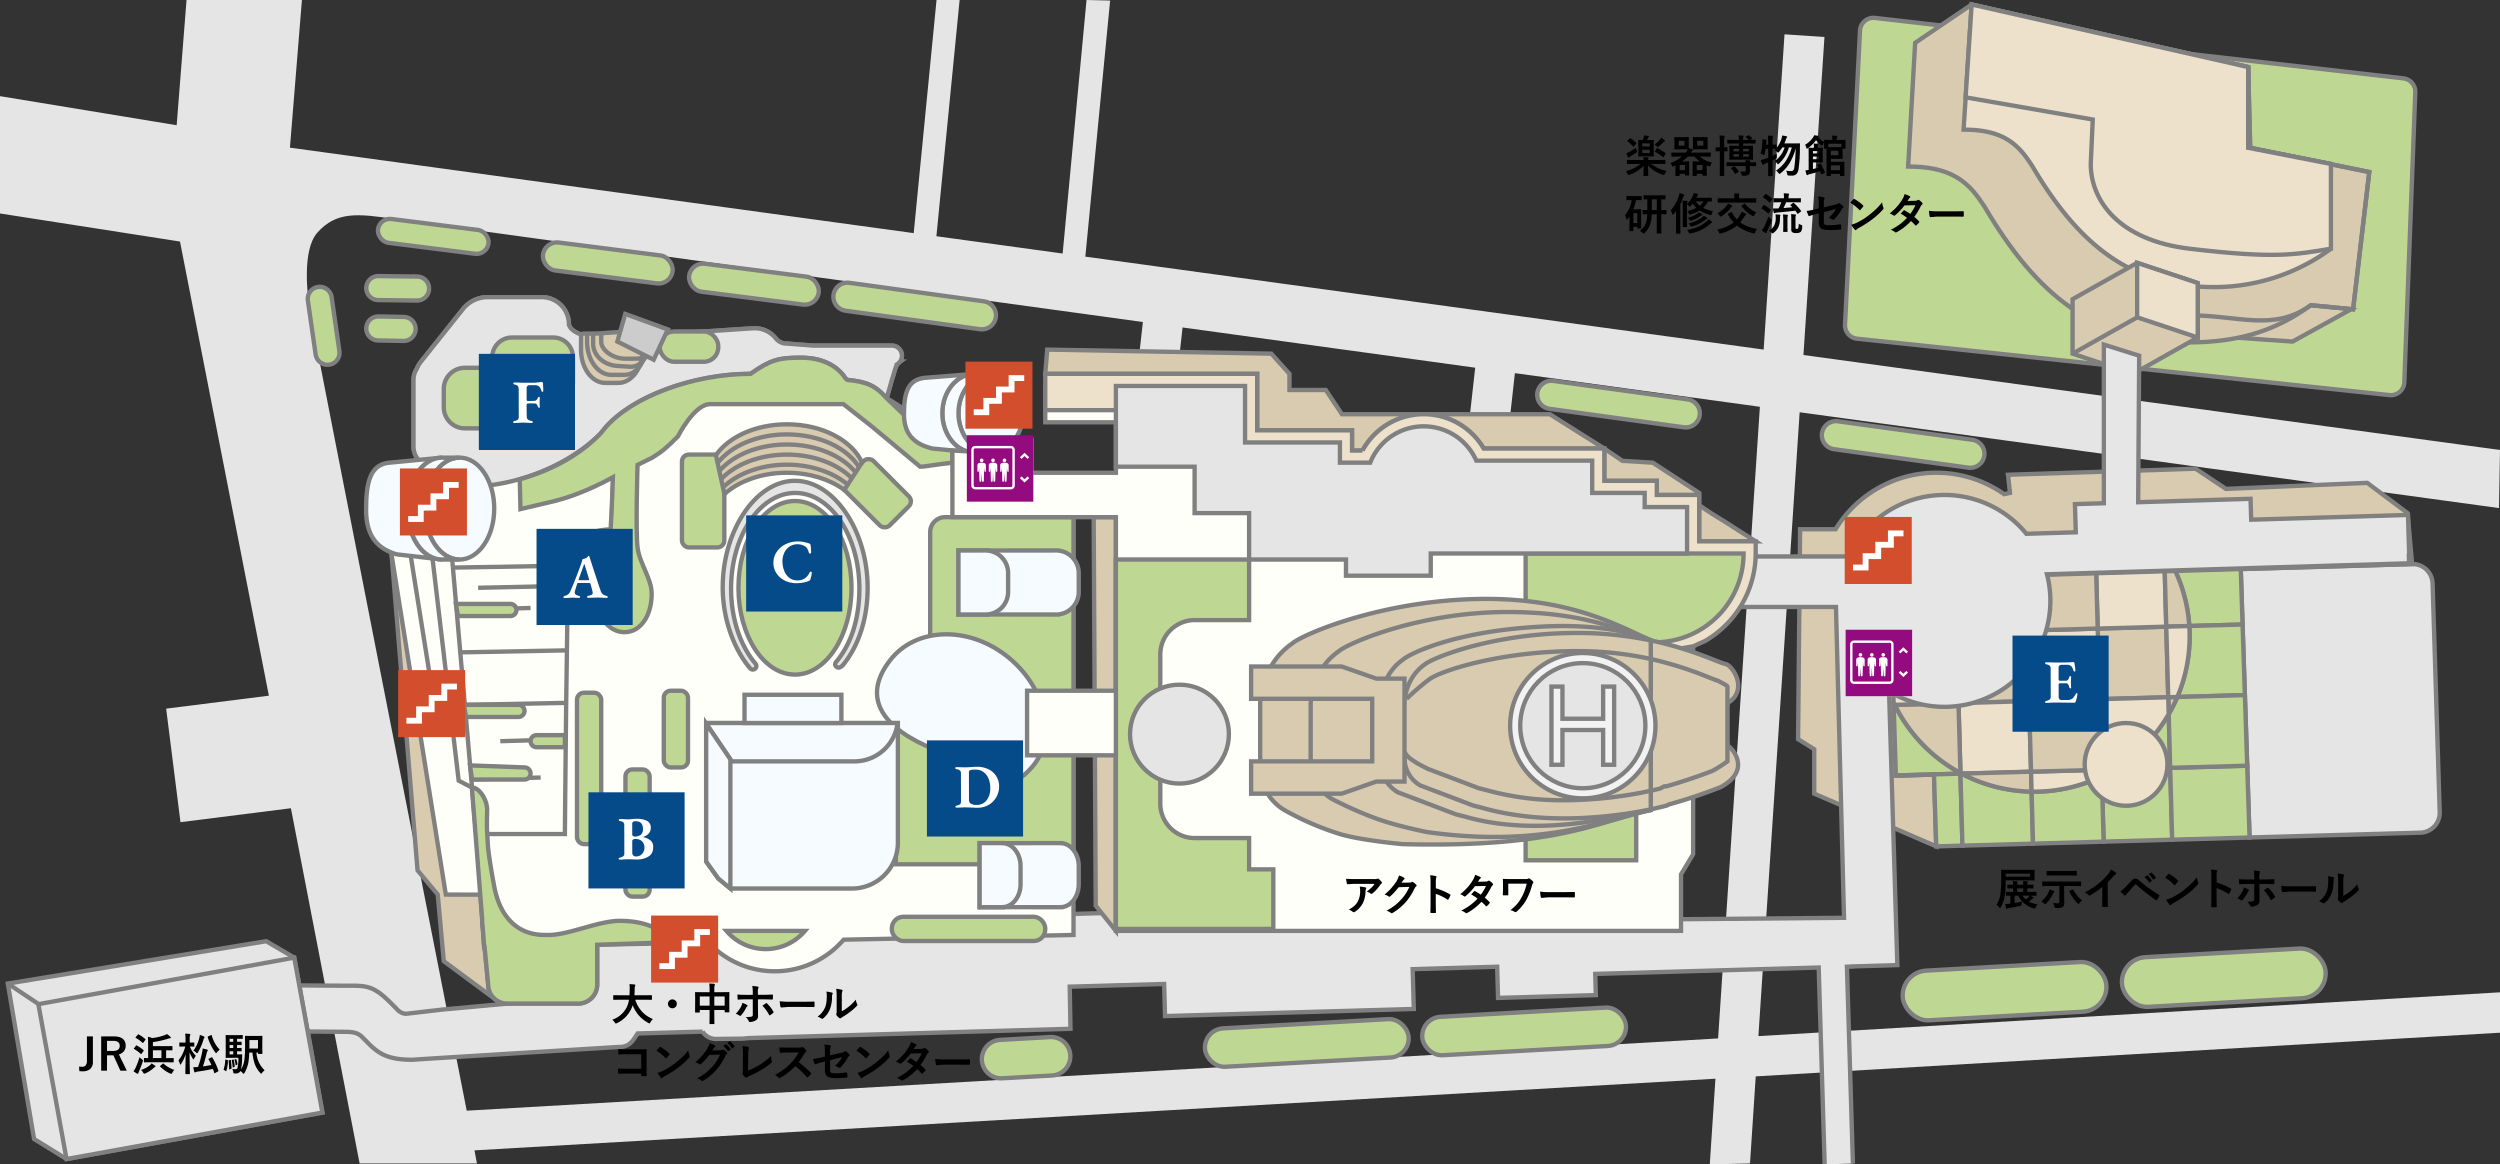 <svg xmlns="http://www.w3.org/2000/svg" width="1300" height="605.524" viewBox="0 0 1300 605.524">
  <rect x="0" y="0" width="1300" height="605.524" fill="#333333" stroke="none"/>
  <g id="レイヤー_2" data-name="レイヤー 2">
    <g id="駐車場">
      <path d="M1300,516,914.366,538.777l21.454-324.4L1299.464,264.2,1300,234,937.788,184.617,948.726,19.222l-20.78-1.374L917.1,181.783,564.375,133.456,577.262.288,565,0,552.575,131.839l-65.651-9L499,0H487L475.125,121.228,150.765,76.787,157,0H97L91.868,65.125,0,50v61l93.6,14.6L139.819,361.75,86.4,368.5l7.454,59.031,57.418-7.25L187,605h61l-1.273-6.819,645.3-37.255L889.082,605.5,910,605l2.981-45.283L1300,537ZM893.415,539.986,242.69,577.554S162.158,168.47,161,161s-4-31,4-40c9.965-11.211,21-10,41-7,4.559.684,202.662,27.93,388.3,53.449l-7.2,64.334,20.684,2.834,7.151-64.331c54.205,7.451,106.67,14.661,152.169,20.914l-7,62.583,20.684,2.834,6.957-62.58,127.391,17.5Z" fill="#e5e5e5"/>
      <g>
        <path d="M1264.936,303.3a10.345,10.345,0,0,0-10.632-9.988l-89.12,2.588,4.592,139.6,88.887-2.513a10.344,10.344,0,0,0,9.988-10.631Z" fill="#e5e5e5" stroke="gray" stroke-width="2.268"/>
        <path d="M1254.3,293.314l-2.345-26.494-20.99-15.743-73.467,3.149-15.743-10.5-97.606,3.148,1.049,9.446-3.064.641a61.382,61.382,0,0,0-87.641,18.25H936.051L935,384.368l8.4,5.247v23.09l63.446,27.406-1.165-37.352-19.825.618-1.215-38.93a61.392,61.392,0,0,0,83.653-57.22,61.83,61.83,0,0,0-.6-8.495Z" fill="#d8cbaf" stroke="gray" stroke-width="2.268"/>
        <g>
          <path d="M1019.433,402.3l.588-.017c-.2-.1-.4-.209-.6-.316Z" fill="#fffff9" stroke="gray" stroke-width="2.268" opacity="0.5"/>
          <path d="M1166.133,324.757l-.949-28.855-34.052.988a80.414,80.414,0,0,1,7.3,28.636Z" fill="#bed893" stroke="gray" stroke-width="2.268"/>
          <path d="M1019.424,401.966a81.172,81.172,0,0,1-34.133-35.453l-.587.017,1.145,36.7,33.584-.932Z" fill="#bed893" stroke="gray" stroke-width="2.268"/>
          <path d="M1138.61,330.842a80.55,80.55,0,0,1-6.411,31.591l35.141-.977-1.207-36.7-27.7.769C1138.545,327.283,1138.61,329.055,1138.61,330.842Z" fill="#bed893" stroke="gray" stroke-width="2.268"/>
          <path d="M1099.494,400.075l29.006-.806-.776-27.937A81.194,81.194,0,0,1,1099.494,400.075Z" fill="#bed893" stroke="gray" stroke-width="2.268"/>
          <path d="M984.664,365.241l.04,1.289.587-.017C985.082,366.089,984.866,365.669,984.664,365.241Z" fill="#fffff9" stroke="gray" stroke-width="2.268" opacity="0.5"/>
          <path d="M1099.494,400.075q-3.186,1.923-6.557,3.558l.945,34.018,35.656-1.008-1.038-37.374Z" fill="#bed893" stroke="gray" stroke-width="2.268"/>
          <polygon points="1129.538 436.643 1169.776 435.506 1168.547 398.156 1128.5 399.269 1129.538 436.643" fill="#bed893" stroke="gray" stroke-width="2.268"/>
          <path d="M1132.2,362.433a80.535,80.535,0,0,1-4.475,8.9l.776,27.937,40.047-1.113-1.207-36.7Z" fill="#bed893" stroke="gray" stroke-width="2.268"/>
          <polygon points="985.849 403.231 985.854 403.377 1005.679 402.759 1006.844 440.111 1020.472 439.726 1019.433 402.299 985.849 403.231" fill="#bed893" stroke="gray" stroke-width="2.268"/>
          <path d="M1020.021,402.282l-.588.017,1.039,37.427,36.7-1.038-.751-27.058A80.365,80.365,0,0,1,1020.021,402.282Z" fill="#bed893" stroke="gray" stroke-width="2.268"/>
          <path d="M1057.8,411.655c-.459,0-.914-.017-1.371-.025l.751,27.058,36.705-1.037-.945-34.018A80.489,80.489,0,0,1,1057.8,411.655Z" fill="#bed893" stroke="gray" stroke-width="2.268"/>
          <rect x="1017.896" y="328.371" width="36.719" height="36.72" transform="translate(-9.228 28.906) rotate(-1.591)" fill="#d8cbaf" stroke="gray" stroke-width="2.268"/>
          <path d="M1055.118,364.574l-36.7,1.019,1.011,36.373c.2.107.4.211.6.316l36.117-1Z" fill="#ede1cc" stroke="gray" stroke-width="2.268"/>
          <path d="M1020.021,402.282a80.365,80.365,0,0,0,36.4,9.348l-.288-10.351Z" fill="#d8cbaf" stroke="gray" stroke-width="2.268"/>
          <path d="M1056.138,401.279l.288,10.351c.457.008.912.025,1.371.025a80.489,80.489,0,0,0,35.14-8.022l-.094-3.374Z" fill="#ede1cc" stroke="gray" stroke-width="2.268"/>
          <rect x="1091.307" y="326.347" width="35.67" height="36.719" transform="translate(-9.145 30.933) rotate(-1.591)" fill="#d8cbaf" stroke="gray" stroke-width="2.268"/>
          <rect x="1054.602" y="327.352" width="36.719" height="36.72" transform="translate(-9.185 29.925) rotate(-1.591)" fill="#ede1cc" stroke="gray" stroke-width="2.268"/>
          <path d="M985.291,366.513a81.172,81.172,0,0,0,34.133,35.453l-1.011-36.373Z" fill="#d8cbaf" stroke="gray" stroke-width="2.268"/>
          <rect x="1055.621" y="364.057" width="36.719" height="36.719" transform="translate(-10.204 29.968) rotate(-1.591)" fill="#d8cbaf" stroke="gray" stroke-width="2.268"/>
          <polygon points="1016.597 300.216 982.665 301.202 983.559 329.828 1017.394 328.888 1016.597 300.216" fill="#d8cbaf" stroke="gray" stroke-width="2.268"/>
          <polygon points="1126.46 325.859 1125.66 297.049 1090.005 298.085 1090.804 326.849 1126.46 325.859" fill="#ede1cc" stroke="gray" stroke-width="2.268"/>
          <polygon points="1090.804 326.849 1090.005 298.085 1053.301 299.15 1054.099 327.868 1090.804 326.849" fill="#d8cbaf" stroke="gray" stroke-width="2.268"/>
          <path d="M1092.937,403.633q3.369-1.63,6.557-3.558l-6.651.184Z" fill="#fffff9" stroke="gray" stroke-width="2.268"/>
          <path d="M1018.413,365.593l-1.019-36.705-33.835.94,1.105,35.413c.2.428.418.848.627,1.272Z" fill="#ede1cc" stroke="gray" stroke-width="2.268"/>
          <polygon points="1054.099 327.868 1053.301 299.15 1016.597 300.216 1017.394 328.888 1054.099 327.868" fill="#ede1cc" stroke="gray" stroke-width="2.268"/>
          <path d="M1138.43,325.526a80.414,80.414,0,0,0-7.3-28.636l-5.472.159.8,28.81Z" fill="#d8cbaf" stroke="gray" stroke-width="2.268"/>
          <path d="M1127.724,371.332a80.535,80.535,0,0,0,4.475-8.9l-4.719.131Z" fill="#d8cbaf" stroke="gray" stroke-width="2.268"/>
          <path d="M1091.824,363.554l1.019,36.705,6.651-.184a81.194,81.194,0,0,0,28.23-28.743l-.244-8.768Z" fill="#ede1cc" stroke="gray" stroke-width="2.268"/>
          <path d="M1138.43,325.526l-11.97.333,1.02,36.705,4.719-.131a80.55,80.55,0,0,0,6.411-31.591C1138.61,329.055,1138.545,327.283,1138.43,325.526Z" fill="#ede1cc" stroke="gray" stroke-width="2.268"/>
        </g>
        <circle cx="1105.55" cy="397.487" r="21.515" fill="#ede1cc" stroke="gray" stroke-width="2.268"/>
      </g>
      <g>
        <path d="M1242.675,205.458,965.753,176.127a6.993,6.993,0,0,1-6.336-7.555l7.806-152.934A6.991,6.991,0,0,1,974.778,9.3L1249.6,40.732a6.993,6.993,0,0,1,6.336,7.555l-5.707,150.835A6.993,6.993,0,0,1,1242.675,205.458Z" fill="#bed893" stroke="gray" stroke-width="2.268"/>
        <g>
          <line x1="991.676" y1="86.301" x2="1021.063" y2="67.41" fill="none" stroke="gray" stroke-width="2.268"/>
          <g>
            <polygon points="1192.136 177.61 1161.7 175.511 1198.433 156.62 1222.573 160.818 1192.136 177.61" fill="#d8cbaf" stroke="gray" stroke-width="2.268"/>
            <path d="M1169.047,34.874l1.049,41.981,61.922,12.6-8.4,71.368-22.04-2.1c-18.986,13.859-38.629,19.341-63.935,19.341-48.262,0-78.571-24.626-105.542-70.361l-1.59-2.377c-7.792-11.7-17.174-18.732-38.282-18.732l3.641-64.31,29.387-19.941Z" fill="#d8cbaf" stroke="gray" stroke-width="2.268"/>
            <path d="M1138.61,148.223l30.437-16.792V34.874l1.049,41.981,61.922,12.6-8.4,71.368-22.04-2.1c-18.986,13.859-37.665,5.247-62.972,5.247Z" fill="none" stroke="gray" stroke-width="2.268"/>
            <path d="M1169.047,76.855l43.03,8.4-.293,44.3a102.39,102.39,0,0,1-60.579,19.724c-43.193,0-70.319-22.04-94.458-62.972l-1.423-2.127c-6.973-10.467-15.37-16.764-34.261-16.764l4.2-65.071,143.786,32.535Z" fill="#ede1cc" stroke="gray" stroke-width="2.268"/>
            <path d="M1212.077,129.332c-18.891,3.148-29.386,5.247-73.467,0-37.055-4.412-51.427-25.189-51.427-44.08l1.05-23.09-66.121-11.545,3.149-48.278,143.786,32.535V76.855l43.03,8.4Z" fill="#ede1cc" stroke="gray" stroke-width="2.268"/>
            <g>
              <polygon points="1109.223 194.403 1077.738 183.907 1077.738 155.57 1111.323 136.679 1142.808 147.174 1142.808 175.511 1109.223 194.403" fill="#d8cbaf" stroke="gray" stroke-width="2.268"/>
              <line x1="1077.738" y1="183.907" x2="1111.323" y2="165.016" fill="#d8cbaf" stroke="gray" stroke-width="2.268"/>
            </g>
            <polygon points="1142.808 175.511 1111.323 165.016 1111.323 136.679 1142.808 147.174 1142.808 175.511" fill="#ede1cc" stroke="gray" stroke-width="2.268"/>
          </g>
        </g>
      </g>
      <path d="M963.51,605.044l-3.1-102.346,2.521-.072,0-.068,23.691-.718L982.3,359.457a55.125,55.125,0,0,0,82.131-60.845l188.286-5.708-.114-3.781.19,0-.647-21.35-81.534,2.472-.329-10.868-58.437,1.772.525-76.187-18.367-5.773v82.5l-15.042.456.444,14.649-25.685.778a55.1,55.1,0,0,0-92.646,11.792H912.983l-9.992,26.262H954.7l4.193,161.63L838.97,478.3l-13.5-9.51-45.043,1.287-.464-16.209-129.366,3.7.429,15.011-230.638,6.59.211,7.39-114.909,3.1-7.757,29.106L229.718,525l-17.842,2.1.021.1a14.191,14.191,0,0,1-2.247-.258,7.7,7.7,0,0,1-3.447-2.39c-.359-.364-.731-.748-1.131-1.147l-2.1-2.1c-9.367-9.367-13.031-8.734-24.158-8.734L155.2,512.41l4.2,23.97,19.941.169c4.2,0,6.769.509,8.9,2.643l2.1,2.1c.331.332.641.648.938.952,5.846,5.982,10.812,8.831,23.219,8.831l5.248-.356,7.347-.473,94.159-5.806.3,0c3.952.055,6.179-1.305,8.322-4.488l1.668-2.556,33.786-.965a8.251,8.251,0,0,0,7.606,3.808l2.145-.022v0l.2-.006,9.5-.1a25.3,25.3,0,0,0,4.092-.294l167.779-4.849-.4-21.9,49.088-1.4.477,16.689,129.366-3.7-.591-20.7,43.934-1.255.463,16.21,50.846-1.453-.315-11.026,116.2-3.32,3.1,102.372" fill="#e6e6e6" stroke="gray" stroke-width="2.268"/>
      <g>
        <g>
          <polygon points="167.648 578.52 34.588 602.701 17.713 592.273 4.069 511.46 138.409 489.42 153.01 497.976 167.648 578.52" fill="#e5e5e5" stroke="gray" stroke-width="2.268"/>
          <line x1="4.069" y1="511.46" x2="19.812" y2="521.955" fill="none" stroke="gray" stroke-width="2.268"/>
        </g>
        <rect x="26.179" y="509.407" width="135.24" height="81.863" transform="translate(-96.892 25.641) rotate(-10.3)" fill="#e5e5e5" stroke="gray" stroke-width="2.268"/>
      </g>
      <g>
        <polygon points="259.104 520.806 230.767 499.816 227.619 465.181 217.123 452.587 203.479 286.761 263.303 286.761 259.104 520.806" fill="#d8cbaf" stroke="gray" stroke-width="2.268"/>
        <g>
          <g>
            <g>
              <g>
                <path d="M558.22,268.919l-49.348.161a99.908,99.908,0,0,0-47.793-61.963l2.684-9.566c1.62-4.861,1.813-6.8,2.92-8.241a5.312,5.312,0,0,0,1.191-1.137c.03-.023.056-.045.087-.068h-.031a5.192,5.192,0,0,0,1.08-3.148,5.263,5.263,0,0,0-5.247-5.248H422.831l-13.644-1.049a7.116,7.116,0,0,1-5.551-2.42,14.044,14.044,0,0,0-12.085-5.53l-66.877,4.4-13.093.4c-7.719,0-15.743-3.148-15.743-7.347l-.014.111A14.069,14.069,0,0,0,281.8,154.521H253.2a16.54,16.54,0,0,0-11.928,5.521l-22.436,28.094a13.9,13.9,0,0,0-2.1,3.65,10.323,10.323,0,0,0-1.708,5.685v34.795a10.446,10.446,0,0,0,10.415,10.415h10.576v30.436h.223l.95,13.428-33.809.525,28.438,178.111,18.013.043.926,13.085c-.029.308-.048.62-.048.935l.431,4.482.619,8.743.221,0,1.878,19.527a9.894,9.894,0,0,0,9.865,9.865h36.944a9.894,9.894,0,0,0,9.865-9.865v-20.73l57.859-1.188a47.195,47.195,0,0,0,70.293-1.445l119.537-2.456Z" fill="#fffff9" stroke="gray" stroke-width="2.268"/>
                <line x1="213.135" y1="286.312" x2="224.68" y2="358.73" fill="#fffff9" stroke="gray" stroke-width="2.268"/>
              </g>
              <polyline points="224.47 286.761 238.511 405.94 245.461 409.556" fill="#fffff9" stroke="gray" stroke-width="2.268"/>
            </g>
            <path d="M293.739,433.7H247.56L230.767,240.582l88.161,5.248-1.05,29.386s-20.99,0-22.04,14.694S293.739,433.7,293.739,433.7Z" fill="#fffff9" stroke="gray" stroke-width="2.268"/>
            <line x1="234.965" y1="295.158" x2="295.838" y2="294.108" fill="#fffff9" stroke="gray" stroke-width="2.268"/>
            <line x1="248.609" y1="305.653" x2="295.313" y2="304.603" fill="#fffff9" stroke="gray" stroke-width="2.268"/>
            <line x1="237.589" y1="317.198" x2="275.897" y2="316.148" fill="#fffff9" stroke="gray" stroke-width="2.268"/>
            <line x1="238.639" y1="339.238" x2="294.788" y2="338.188" fill="#fffff9" stroke="gray" stroke-width="2.268"/>
            <line x1="241.262" y1="366.526" x2="294.788" y2="365.476" fill="#fffff9" stroke="gray" stroke-width="2.268"/>
            <line x1="260.154" y1="385.417" x2="294.788" y2="384.368" fill="#fffff9" stroke="gray" stroke-width="2.268"/>
            <line x1="244.411" y1="405.358" x2="281.145" y2="404.309" fill="#fffff9" stroke="gray" stroke-width="2.268"/>
          </g>
          <path d="M312.215,225.507l2.186-2.662c13.967-16.683,46.44-28.442,75.895-28.442,10.5-7.347,14.693-8.4,26.238-8.4,14.731,0,20.991,7.347,23.2,10.853l.94.692c10.5,1.05,14.694,3.149,20.406,9.566l2.684-9.566c1.62-4.861,1.813-6.8,2.92-8.241a5.312,5.312,0,0,0,1.191-1.137c.03-.023.056-.045.087-.068h-.031a5.192,5.192,0,0,0,1.08-3.148,5.263,5.263,0,0,0-5.247-5.248H422.831l-13.644-1.049a7.116,7.116,0,0,1-5.551-2.42,14.044,14.044,0,0,0-12.085-5.53l-66.877,4.4-13.093.4c-7.719,0-15.743-3.148-15.743-7.347l-.014.111A14.069,14.069,0,0,0,281.8,154.521H253.2a16.54,16.54,0,0,0-11.928,5.521l-22.436,28.094a13.9,13.9,0,0,0-2.1,3.65,10.323,10.323,0,0,0-1.708,5.685v34.795a10.446,10.446,0,0,0,10.415,10.415h10.576V253.25C275.787,254.581,302.658,235.355,312.215,225.507Z" fill="#e5e5e5" stroke="gray" stroke-width="2.268"/>
          <g id="草">
            <path d="M488.951,227.988c-5.247,0-7.346-1.05-11.544-5.248l-16.328-15.623c-5.712-6.417-9.911-8.516-20.406-9.566l-.94-.692c-2.208-3.506-8.468-10.853-23.2-10.853-11.545,0-15.743,1.05-26.238,8.4-29.455,0-61.928,11.759-75.895,28.442l-2.186,2.662c-9.725,10.021-23.506,18.481-41.952,23.759l.386,15.455,17.842-4.2c11.366-2.842,22.718-8.242,30.227-12.356-.358,10.6-1.123,30.849-1.889,35.446-1.05,6.3-7.347,16.11-7.347,24.664,0,11.3,6.813,20.465,15.218,20.465s14.169-8.638,14.169-19.941c0-8-6.3-15.651-7.347-24.139-1.016-8.213-.066-40.823,0-42.921L339.156,238c5.562-3.418,8.109-5.814,13.357-11.062,0,0,8.4-16.792,16.792-16.792h69.269l14.693,11.544,25.189,20.991c2.886,0,7.347-1.049,16.793-2.1V227.988C494.908,228.422,489.41,227.678,488.951,227.988Z" fill="#bed893" stroke="gray" stroke-width="2.268"/>
            <ellipse cx="413.385" cy="305.653" rx="29.387" ry="45.13" fill="#bed893" stroke="gray" stroke-width="2.268"/>
            <rect x="300.036" y="360.228" width="12.594" height="78.715" rx="3.607" fill="#bed893" stroke="gray" stroke-width="2.268"/>
            <rect x="325.225" y="400.11" width="12.594" height="66.12" rx="3.607" fill="#bed893" stroke="gray" stroke-width="2.268"/>
            <rect x="345.166" y="359.179" width="12.594" height="39.882" rx="3.607" fill="#bed893" stroke="gray" stroke-width="2.268"/>
            <rect x="354.612" y="236.384" width="22.04" height="48.278" rx="3.607" fill="#bed893" stroke="gray" stroke-width="2.268"/>
            <rect x="445.167" y="239.844" width="21.373" height="33.247" rx="3.607" transform="translate(959.541 115.481) rotate(135)" fill="#bed893" stroke="gray" stroke-width="2.268"/>
            <path d="M253.224,431.34c-.1-5.179.094-8.932.094-10.239,0-5.248-4.174-11.717-7.857-11.545v1.05l5.295,67.7c-.029.308-.048.62-.048.935l.431,4.482.619,8.743.221,0,1.878,19.527a9.894,9.894,0,0,0,9.865,9.865h36.944a9.894,9.894,0,0,0,9.865-9.865v-20.73l35.684-1.188v-.753c-.267-5.707-10.495-10.5-23.948-10.478-11.153.014-26.429,7.33-36.924,7.33h-2.1c-15.071,0-23.461-10.376-26.239-25.189-1.54-8.216-2.576-14.668-3.234-20.35Z" fill="#bed893" stroke="gray" stroke-width="2.268"/>
            <path d="M513.231,268.919h-21.8a7.754,7.754,0,0,0-7.731,7.731V378.07H465.862v71.368H558.22V268.919Z" fill="#bed893" stroke="gray" stroke-width="2.268"/>
            <rect x="463.763" y="476.726" width="79.764" height="12.594" rx="6" fill="#bed893" stroke="gray" stroke-width="2.268"/>
            <path d="M377.77,484.073a26.746,26.746,0,0,0,40.8,0Z" fill="#bed893" stroke="gray" stroke-width="2.268"/>
            <path d="M287.7,175.511H266.19a10.265,10.265,0,0,0-10.234,10.235v5.508H241.714A10.979,10.979,0,0,0,230.767,202.2v9.592a10.979,10.979,0,0,0,10.947,10.947H274.4a10.979,10.979,0,0,0,10.947-10.947v-2.7h2.36a10.264,10.264,0,0,0,10.234-10.234V185.746A10.265,10.265,0,0,0,287.7,175.511Z" fill="#bed893" stroke="gray" stroke-width="2.268"/>
            <rect x="343.067" y="172.363" width="30.436" height="15.743" rx="7.5" fill="#bed893" stroke="gray" stroke-width="2.268"/>
            <path d="M237.064,314.049H265.4a3.158,3.158,0,0,1,3.148,3.149h0a3.158,3.158,0,0,1-3.148,3.148H238.114Z" fill="#bed893" stroke="gray" stroke-width="2.268"/>
            <path d="M241.262,366.526H269.6a3.156,3.156,0,0,1,3.148,3.148h0a3.157,3.157,0,0,1-3.148,3.149H242.312Z" fill="#bed893" stroke="gray" stroke-width="2.268"/>
            <path d="M293.739,388.566H279.046a3.158,3.158,0,0,1-3.149-3.149h0a3.158,3.158,0,0,1,3.149-3.149h14.693Z" fill="#bed893" stroke="gray" stroke-width="2.268"/>
            <path d="M244.411,398.011l28.337,1.05a3.158,3.158,0,0,1,3.149,3.149h0a3.158,3.158,0,0,1-3.149,3.148H245.461Z" fill="#bed893" stroke="gray" stroke-width="2.268"/>
          </g>
          <g id="草以外">
            <path d="M536.593,398.957c-20.3,23.128-35.136-2.928-50.827-9.294-25.659-10.41-38.8-26.278-22.651-46.662,13.054-16.476,39.508-17.754,59.8-2.3S550.462,383.159,536.593,398.957Z" fill="#f5fbff" stroke="gray" stroke-width="2.268"/>
            <g>
              <g>
                <path d="M321.524,199.126h-6.767c-6.942,0-12.622-7.723-12.622-17.161v-5.159c0-3.347,0-3.347,2.1-3.347h5.248c7.347,0,25.189-3.859,25.189,5.579l-.525,2.927C334.146,191.4,328.466,199.126,321.524,199.126Z" fill="#d8cbaf" stroke="gray" stroke-width="2.268"/>
                <path d="M336.245,177.767c0,9.438-4.63,17.16-11.572,17.16H317.9c-6.942,0-12.621-7.722-12.621-17.16v-4.109" fill="none" stroke="gray" stroke-width="2.268"/>
                <path d="M338.344,173.569c0,9.438-3.581,17.16-10.522,17.16l-7.845-.524c-7.347-1.05-11.545-6.3-11.545-11.388v-5.159" fill="none" stroke="gray" stroke-width="2.268"/>
                <path d="M335.72,181.808c0,4.2-.405,4.723-7.347,4.723h-3.121c-6.942,0-12.622-4.723-12.622-8.764v-4.109" fill="none" stroke="gray" stroke-width="2.268"/>
              </g>
              <polygon points="339.918 187.056 321.027 177.61 325.124 163.246 347.265 171.313 339.918 187.056" fill="#ccc" stroke="gray" stroke-width="2.268"/>
            </g>
            <path d="M391.453,348.159a1.844,1.844,0,0,1-1.408-.653c-8.622-10.186-14.231-25.94-14.231-42.065,0-29.474,17.145-55.413,37.571-55.413s37.783,26.151,37.783,55.625c0,15.577-4.448,29.728-12.594,39.882-.637.8-2.193,2.243-3.419,1.343-1.829-1.343-.367-2.648.27-3.442,7.631-9.511,11.453-22.577,11.453-37.331,0-27.441-14.964-49.765-33.357-49.765s-33.357,22.324-33.357,49.765c0,15.266,4.628,29.488,12.7,39.019a1.844,1.844,0,0,1-1.407,3.035Z" fill="#e5e5e5" stroke="gray" stroke-width="2.268"/>
            <g>
              <path d="M376.707,256.92c7.482-6.743,19.248-11.09,32.48-11.09,11.77,0,22.379,3.439,29.846,8.944l9.218-14.285c-5.211-11.5-20.73-19.848-39.064-19.848-16.262,0-30.309,6.565-36.912,16.076Z" fill="#d8cbaf" stroke="gray" stroke-width="2.268"/>
              <path d="M446.933,243.246c-6.2-10.2-20.763-17.357-37.746-17.357-15.667,0-29.278,6.093-36.158,15.044" fill="none" stroke="gray" stroke-width="2.268"/>
              <path d="M444.979,245.714c-6.99-8.695-20.4-14.578-35.792-14.578-14.973,0-28.068,5.566-35.2,13.873" fill="none" stroke="gray" stroke-width="2.268"/>
              <path d="M443.1,248.846c-7.36-7.52-19.8-12.462-33.91-12.462-14.379,0-27.027,5.133-34.328,12.9" fill="none" stroke="gray" stroke-width="2.268"/>
              <path d="M440.912,252.062c-7.506-6.366-18.93-10.43-31.725-10.43-13.728,0-25.878,4.678-33.3,11.858" fill="none" stroke="gray" stroke-width="2.268"/>
            </g>
            <g>
              <ellipse cx="515.19" cy="214.869" rx="16.792" ry="20.466" fill="#f5fbff" stroke="gray" stroke-width="2.268"/>
              <path d="M506.793,235.334c-9.274,0-16.792-9.163-16.792-20.465s7.518-20.466,16.792-20.466h8.4c-9.275,0-16.793,9.163-16.793,20.466s7.518,20.465,16.793,20.465Z" fill="#f5fbff" stroke="gray" stroke-width="2.268"/>
              <path d="M484.753,233.235c-8.4-2.1-14.693-6.539-14.693-17.842s2.1-17.842,10.5-18.891l26.238-2.1c-9.274,0-16.792,9.163-16.792,20.466s7.518,20.465,16.792,20.465Z" fill="#f5fbff" stroke="gray" stroke-width="2.268"/>
            </g>
            <g>
              <path d="M535.131,319.559h14.753v-.024a11.763,11.763,0,0,0,11.065-11.877v-9.521a11.763,11.763,0,0,0-11.065-11.876v-.024H535.131l-21.98.024v-.024H498.4v33.322h14.754v-.024Z" fill="#f5fbff" stroke="gray" stroke-width="2.268"/>
              <path d="M513.151,286.261v-.024H498.4v33.322h14.754v-.024a11.763,11.763,0,0,0,11.065-11.877v-9.521A11.763,11.763,0,0,0,513.151,286.261Z" fill="#f5fbff" stroke="gray" stroke-width="2.268"/>
            </g>
            <g>
              <path d="M539.679,471.741h12.155v-.024c5.046-.254,9.115-5.492,9.115-11.877v-9.521c0-6.385-4.069-11.622-9.115-11.877v-.024H539.679l-18.107.024v-.024H509.417v33.323h12.155v-.024Z" fill="#f5fbff" stroke="gray" stroke-width="2.268"/>
              <path d="M521.572,438.442v-.024H509.417v33.323h12.155v-.024c5.046-.254,9.115-5.492,9.115-11.877v-9.521C530.687,443.934,526.618,438.7,521.572,438.442Z" fill="#f5fbff" stroke="gray" stroke-width="2.268"/>
            </g>
            <g>
              <g>
                <path d="M373.5,456.785l-6.3-8.8V375.971h99.7v62.264a23.868,23.868,0,0,1-23.8,23.8H379.8Z" fill="#f5fbff" stroke="gray" stroke-width="2.268"/>
                <path d="M367.206,376.271,379.8,394.863v1.049h64.546a22.634,22.634,0,0,0,22.4-19.941H367.206Z" fill="#f5fbff" stroke="gray" stroke-width="2.268"/>
                <polygon points="367.206 376.271 367.206 393.547 367.206 447.99 373.503 456.785 379.8 462.033 379.8 395.912 379.8 394.863 367.206 376.271" fill="#f5fbff" stroke="gray" stroke-width="2.268"/>
              </g>
              <rect x="387.147" y="361.278" width="50.377" height="14.693" fill="#f5fbff" stroke="gray" stroke-width="2.268"/>
            </g>
            <g>
              <g>
                <ellipse cx="238.932" cy="264.459" rx="18.073" ry="26.501" fill="#f5fbff" stroke="gray" stroke-width="2.268"/>
                <path d="M206.174,288.241c-9.036-2.718-15.814-8.467-15.814-23.1s2.259-23.1,11.3-24.462l28.24-2.718c-9.982,0-18.074,11.865-18.074,26.5s8.092,26.5,18.074,26.5Z" fill="#f5fbff" stroke="gray" stroke-width="2.268"/>
              </g>
              <path d="M229.9,290.959c-9.982,0-18.074-11.864-18.074-26.5s8.092-26.5,18.074-26.5h9.036c-9.981,0-18.073,11.865-18.073,26.5s8.092,26.5,18.073,26.5Z" fill="#f5fbff" stroke="gray" stroke-width="2.268"/>
            </g>
          </g>
        </g>
      </g>
      <g>
        <polygon points="569.765 470.954 568.716 268.919 580.261 268.919 580.261 484.073 569.765 470.954" fill="#d8cbaf" stroke="gray" stroke-width="2.268"/>
        <g>
          <path d="M877.277,287.811V263.672h-22.04v-7.347H827.95V239.532H767.682a29.911,29.911,0,0,0-55.175,1.05H696.758v-10.5H647.43V200.7h-103.9v18.891h36.734V245.83H515.19v-10.5l-19.941-1.049v34.634h85.012V484.073H874.129V454.686l6.3-10.5V329.457a46.164,46.164,0,0,0,26.238-41.646Z" fill="#fffff9" stroke="gray" stroke-width="2.268"/>
          <path d="M703.056,215.393h-5.248l-8.4-12.594H670.52v-8.4l-9.446-10.5-116.5-2.1-1.05,12.6h110.2V223.79h49.328v10.5h5.454a36.211,36.211,0,0,1,63.007-1.05h62.73v16.793h27.287v7.346h22.041v24.14h29.386l-11.544-7.347c-6.3-4.2-10.5-6.3-17.842-11.545v-6.3l-24.14-15.743-15.768-.93-9.42-6.417-28.338-17.842H703.056Z" fill="#d8cbaf" stroke="gray" stroke-width="2.268"/>
          <path d="M880.426,336.089l-18.892,3.149-1.049-73.467-229.847-3.149V213.294H543.527V194.4h110.2V223.79h49.328v10.5h5.454a36.211,36.211,0,0,1,63.007-1.05h62.73v16.793h27.287v7.346h22.041v24.14h29.386v6.3a52.8,52.8,0,0,1-26.238,45.435Z" fill="#ede1cc" stroke="gray" stroke-width="2.268"/>
          <path d="M862.584,287.811H793.315V447.339h57.51V343.757l-.036-9.767h11.795v-.053a46.176,46.176,0,0,0,44.08-46.126Z" fill="#bed893" stroke="gray" stroke-width="2.268"/>
          <path d="M580.261,290.959h69.268v31.486H621.2a17.9,17.9,0,0,0-17.85,17.85v77.649a17.9,17.9,0,0,0,17.85,17.85h28.329v16.268h12.6v30.961H580.261V290.959Z" fill="#bed893" stroke="gray" stroke-width="2.268"/>
          <path d="M699.907,299.356h44.08V287.811h133.29V263.672h-22.04v-7.347H827.95V239.532H767.682a29.911,29.911,0,0,0-55.175,1.05H696.758v-10.5H647.43V200.7H580.261v41.981h40.931V266.82h28.337v24.139h50.378Z" fill="#e5e5e5" stroke="gray" stroke-width="2.268"/>
          <g>
            <path d="M858.37,420.858c5.331-1.115,8.412-1.988,8.412-1.988l1.046-.556a273.8,273.8,0,0,0,26.88-9c16.184-8.736,6.333-20.078,3.8-21.514l-.423-2.476V367.989l.423-2.478c10.556-6.518,2.909-19.058-1.127-20.21-3.632-.636-17.037-7.7-38.994-12.279" fill="#d8cbaf" stroke="gray" stroke-width="2.268"/>
            <path d="M858.259,342.647a185.606,185.606,0,0,1,29.607,9.305c2.343.921,4.087,1.607,5.582,2.076,1.671.953,4.978,2.543,4.82,3.052v38.832a72.4,72.4,0,0,1-7.611,4.853c-9.406,3.738-20.713,7.174-24.012,8.1h-1.172l-2.171,1.154c-.952.245-2.633.662-4.925,1.166" fill="#d8cbaf" stroke="gray" stroke-width="2.268"/>
            <path d="M809.413,415.136a37.825,37.825,0,0,1-37.783-37.783c0-20.834,18-37.783,38.832-37.783h13.644c-20.834,0-38.833,16.949-38.833,37.783a37.826,37.826,0,0,0,37.784,37.783Z" fill="#f5fbff" stroke="gray" stroke-width="2.268"/>
            <path d="M655.3,387.068v11.566a25.665,25.665,0,0,0,12.919,22.793A149.271,149.271,0,0,0,696.758,433.7c10.929,3.311,32.536,5.248,32.536,5.248,82.085,2.1,103.275-12.52,129.092-17.842v-88.16c-16.7-7.475-40.978-21.516-85.573-21.516-53.03,0-95.839,18.6-100.865,23.183C655.3,346.083,655.3,365.756,655.3,365.756Z" fill="#d8cbaf" stroke="gray" stroke-width="2.268"/>
            <path d="M681.54,385.153v10.231a22.714,22.714,0,0,0,11.25,20.159S707.254,423.2,720.9,427.4c9.516,2.928,20.99,5.248,20.99,5.248,60.873,8.566,94.017-6.652,116.5-11.359v-87.3c-14.541-6.611-35.684-15.743-74.517-15.743-46.179,0-83.456,16.453-87.833,20.5-14.5,10.15-14.5,27.551-14.5,27.551Z" fill="#d8cbaf" stroke="gray" stroke-width="2.268"/>
            <path d="M717.976,379.881v16.113a18.029,18.029,0,0,0,8.933,16l30.2,11.476,4.6,1.151c37.922,10.991,78.827.215,96.676-3.521v-88.16c-11.545-5.248-31.5-7.872-50.378-7.347-49.057,1.364-75.048,14.243-78.523,17.458-11.509,8.057-11.509,21.868-11.509,21.868Z" fill="#d8cbaf" stroke="gray" stroke-width="2.268"/>
            <path d="M730.343,379.12v14.693a16.441,16.441,0,0,0,8.146,14.592l27.538,10.465,4.2,1.05c34.582,10.023,71.884,4.341,88.161.934V333.029a186.878,186.878,0,0,0-38.269-3.893c-44.754,0-76.109,13.466-79.278,16.4-10.5,7.347-10.5,19.941-10.5,19.941Z" fill="#d8cbaf" stroke="gray" stroke-width="2.268"/>
            <path d="M730.343,390.665c1.05,4.2,10.975,8.4,12.159,9.16l26.358,10.017,3.656.914.338.091a146.459,146.459,0,0,0,40.64,5.277h0a216.033,216.033,0,0,0,44.89-4.938V342.677a176.974,176.974,0,0,0-38.269-4.1c-39.467,0-70.882,10.1-77,14.751a136.362,136.362,0,0,0-11.725,10.044" fill="#d8cbaf" stroke="gray" stroke-width="2.268"/>
            <polygon points="715.65 352.882 697.674 346.584 650.579 346.584 650.579 363.377 713.551 363.377 713.551 395.912 650.579 395.912 650.579 412.705 697.674 412.705 715.65 406.408 730.343 406.408 730.343 352.882 715.65 352.882" fill="#d8cbaf" stroke="gray" stroke-width="2.268"/>
            <circle cx="823.057" cy="377.353" r="37.783" fill="#f2f2f2" stroke="gray" stroke-width="2.268"/>
            <circle cx="823.057" cy="377.353" r="32.535" fill="#e5e5e5" stroke="gray" stroke-width="2.268"/>
            <polygon points="833.631 397.68 833.631 379.609 812.474 379.609 812.474 397.68 806.755 397.68 806.755 357.025 812.474 357.025 812.474 373.738 833.631 373.738 833.631 357.025 839.359 357.025 839.359 397.68 833.631 397.68" fill="#f2f2f2" stroke="gray" stroke-width="2.268"/>
          </g>
          <circle cx="613.321" cy="381.744" r="25.713" fill="#e5e5e5" stroke="gray" stroke-width="2.268"/>
          <rect x="534.081" y="359.179" width="46.179" height="33.585" fill="#fffff9" stroke="gray" stroke-width="2.268"/>
        </g>
      </g>
      <g id="外の草">
        <rect x="196.323" y="116.68" width="57.932" height="12.481" rx="6.24" transform="translate(17.224 -27.325) rotate(7.216)" fill="#bed893" stroke="gray" stroke-width="2.268"/>
        <rect x="282.147" y="129.302" width="67.965" height="14.642" rx="7.321" transform="matrix(0.992, 0.126, -0.126, 0.992, 19.665, -38.627)" fill="#bed893" stroke="gray" stroke-width="2.268"/>
        <rect x="358.147" y="140.302" width="67.965" height="14.642" rx="7.321" transform="matrix(0.992, 0.126, -0.126, 0.992, 21.648, -48.086)" fill="#bed893" stroke="gray" stroke-width="2.268"/>
        <path d="M509.674,171.2l-69.911-9.62a7.343,7.343,0,0,1-6.353-8.176h0a7.343,7.343,0,0,1,8.176-6.352l69.911,9.62a7.343,7.343,0,0,1,6.353,8.175h0A7.343,7.343,0,0,1,509.674,171.2Z" fill="#bed893" stroke="gray" stroke-width="2.268"/>
        <path d="M875.674,222.2l-69.911-9.62a7.343,7.343,0,0,1-6.353-8.176h0a7.343,7.343,0,0,1,8.176-6.352l69.911,9.62a7.343,7.343,0,0,1,6.353,8.175h0A7.343,7.343,0,0,1,875.674,222.2Z" fill="#bed893" stroke="gray" stroke-width="2.268"/>
        <path d="M1023.674,243.2l-69.911-9.62a7.343,7.343,0,0,1-6.353-8.176h0a7.343,7.343,0,0,1,8.176-6.352l69.911,9.62a7.343,7.343,0,0,1,6.353,8.175h0A7.343,7.343,0,0,1,1023.674,243.2Z" fill="#bed893" stroke="gray" stroke-width="2.268"/>
        <path d="M164.125,184.3l-4.035-28.045a6.259,6.259,0,0,1,5.323-7.04h0a6.259,6.259,0,0,1,7.039,5.324l4.036,28.045a6.258,6.258,0,0,1-5.323,7.039h0A6.259,6.259,0,0,1,164.125,184.3Z" fill="#bed893" stroke="gray" stroke-width="2.268"/>
        <path d="M216.665,156.283l-20.2-.253a6.258,6.258,0,0,1-6.011-6.461h0a6.258,6.258,0,0,1,6.461-6.011l20.2.253a6.259,6.259,0,0,1,6.012,6.461h0A6.258,6.258,0,0,1,216.665,156.283Z" fill="#bed893" stroke="gray" stroke-width="2.268"/>
        <path d="M209.665,177.283l-13.2-.253a6.258,6.258,0,0,1-6.011-6.461h0a6.258,6.258,0,0,1,6.461-6.011l13.2.253a6.259,6.259,0,0,1,6.012,6.461h0A6.258,6.258,0,0,1,209.665,177.283Z" fill="#bed893" stroke="gray" stroke-width="2.268"/>
        <path d="M547.141,559.25l-26.02,1.467a10.029,10.029,0,0,1-10.543-9.426h0A10.029,10.029,0,0,1,520,540.749l26.021-1.468a10.029,10.029,0,0,1,10.542,9.426h0A10.029,10.029,0,0,1,547.141,559.25Z" fill="#bed893" stroke="gray" stroke-width="2.268"/>
        <rect x="626.495" y="532.33" width="106.08" height="20" rx="10" transform="translate(-29.215 38.78) rotate(-3.2)" fill="#bed893" stroke="gray" stroke-width="2.268"/>
        <rect x="739.495" y="526.33" width="106.08" height="20" rx="10" transform="translate(-28.704 45.079) rotate(-3.2)" fill="#bed893" stroke="gray" stroke-width="2.268"/>
        <rect x="989.332" y="502.471" width="106.08" height="25.863" rx="12.932" transform="translate(-27.146 58.993) rotate(-3.2)" fill="#bed893" stroke="gray" stroke-width="2.268"/>
        <rect x="1103.332" y="495.471" width="106.08" height="25.863" rx="12.932" transform="translate(-26.578 65.346) rotate(-3.2)" fill="#bed893" stroke="gray" stroke-width="2.268"/>
      </g>
      <g>
        <path d="M849.2,85.238l-2.942.045a.356.356,0,0,1-.225-.045.392.392,0,0,1-.034-.2V83.418a.386.386,0,0,1,.045-.235.413.413,0,0,1,.214-.035l2.942.045h5.424a13.494,13.494,0,0,0-.157-1.515q.213,0,2.46.134c.231.023.348.109.348.258a.518.518,0,0,1-.068.2.653.653,0,0,0-.078.191,2.1,2.1,0,0,0-.112.729h5.772l2.92-.045a.416.416,0,0,1,.247.045.456.456,0,0,1,.033.225v1.617c0,.113-.014.182-.045.208a.412.412,0,0,1-.235.04l-2.92-.045h-4.133a19.4,19.4,0,0,0,7.952,3.684,5.645,5.645,0,0,0-.944,1.493c-.173.382-.326.573-.461.573a1.942,1.942,0,0,1-.55-.134,17.614,17.614,0,0,1-7.681-4.786l.112,5.178c0,.12-.016.192-.045.213a.379.379,0,0,1-.2.034h-2c-.128,0-.2-.014-.225-.045a.39.39,0,0,1-.034-.2q0-.156.023-.865.057-2.166.067-4.154a17.719,17.719,0,0,1-7.333,4.627,3.786,3.786,0,0,1-.551.156c-.119,0-.273-.2-.46-.595a5.1,5.1,0,0,0-.9-1.448,18.161,18.161,0,0,0,7.637-3.729Zm1.471-8.355q.033.191.438,1.459a2.14,2.14,0,0,1,.135.573q0,.2-.483.528-1.348.931-2.92,1.842a1.5,1.5,0,0,0-.617.505.344.344,0,0,1-.281.2.4.4,0,0,1-.326-.224,11.681,11.681,0,0,1-.932-2.145,11.049,11.049,0,0,0,1.449-.573A24.627,24.627,0,0,0,850.666,76.883Zm-2.808-5.031a17.615,17.615,0,0,1,2.943,2.481c.083.082.124.146.124.19a.6.6,0,0,1-.169.293l-1.1,1.269c-.112.135-.2.2-.258.2s-.112-.045-.179-.135a18.479,18.479,0,0,0-2.932-2.628c-.1-.075-.157-.134-.157-.179s.063-.131.191-.259l1.078-1.123c.142-.135.232-.2.27-.2A.425.425,0,0,1,847.858,71.852Zm9.479.976,2.37-.045q.179,0,.213.045a.425.425,0,0,1,.034.213l-.045,2.213v3.661l.045,2.179c0,.127-.016.2-.045.224a.379.379,0,0,1-.2.034l-2.37-.045h-2.853l-2.336.045a.413.413,0,0,1-.247-.045.426.426,0,0,1-.033-.213l.045-2.179V75.254l-.045-2.213c0-.127.019-.2.056-.225a.474.474,0,0,1,.224-.033l2.067.045c.173-.4.333-.831.483-1.28a5.738,5.738,0,0,0,.225-1.134q1.55.158,2.223.28c.2.045.3.135.3.27a.415.415,0,0,1-.179.325,1.489,1.489,0,0,0-.3.528,9.887,9.887,0,0,1-.439,1.011Zm.506,1.73h-3.864v1.617h3.864Zm0,5V77.882h-3.864v1.673Zm2.549-4.458a14.051,14.051,0,0,0,2.762-2.538,4,4,0,0,0,.686-.989,13.1,13.1,0,0,1,1.662,1.27c.2.2.3.34.3.415q0,.191-.3.325a1.985,1.985,0,0,0-.641.506,21.414,21.414,0,0,1-2.3,2.111c-.255.233-.431.348-.529.348s-.258-.146-.5-.438A5.736,5.736,0,0,0,860.392,75.1Zm1.572,2a30.423,30.423,0,0,1,4.065,2.5c.09.075.135.142.135.2a.542.542,0,0,1-.112.258l-.9,1.449c-.09.156-.164.235-.224.235a.345.345,0,0,1-.213-.112,25.044,25.044,0,0,0-4.055-2.695c-.1-.068-.157-.131-.157-.192a.419.419,0,0,1,.124-.246l.921-1.27c.09-.142.164-.212.224-.212A.459.459,0,0,1,861.964,77.1Z"/>
        <path d="M872.222,81.408l-2.875.045c-.151,0-.225-.082-.225-.247v-1.64c0-.165.074-.247.225-.247l2.875.045h4.312l.225-.269a6.142,6.142,0,0,0,.853-1.4q-.651-.045-1.931-.045h-2.528l-2.234.045a.406.406,0,0,1-.247-.045.381.381,0,0,1-.034-.2l.045-1.8V73.39l-.045-1.853c0-.128.018-.2.056-.225a.447.447,0,0,1,.225-.034l2.234.045h2.528l2.223-.045a.408.408,0,0,1,.247.045.416.416,0,0,1,.034.214l-.045,1.853v2.256c0,.75.007,1.217.022,1.405a11.72,11.72,0,0,1,1.775.595q.37.168.371.371c0,.112-.1.254-.3.426a5.146,5.146,0,0,0-.764.921h7.278l2.841-.045a.408.408,0,0,1,.247.045.384.384,0,0,1,.034.2v1.64c0,.112-.015.182-.045.208a.431.431,0,0,1-.236.039l-2.841-.045h-2.651a13.869,13.869,0,0,0,6.368,3.112,4.459,4.459,0,0,0-.73,1.425c-.135.412-.266.617-.393.617a2.887,2.887,0,0,1-.528-.156,11.786,11.786,0,0,1-1.1-.461v2.044l.045,3.156c0,.165-.078.248-.235.248h-1.741c-.127,0-.2-.016-.225-.045a.4.4,0,0,1-.033-.2v-.786h-2.987v.9c0,.119-.016.19-.045.213a.433.433,0,0,1-.214.033H880.4a.41.41,0,0,1-.247-.045.385.385,0,0,1-.034-.2l.045-3.224V86.451l-.045-2.291c0-.128.016-.2.045-.224a.471.471,0,0,1,.225-.035l2.01.045h1.516a16.084,16.084,0,0,1-2.808-2.538H877.68a19.243,19.243,0,0,1-2.965,2.538h1.471l1.92-.045c.127,0,.2.015.225.045a.419.419,0,0,1,.033.214l-.045,2.133v1.472l.045,3.212c0,.12-.014.194-.045.224a.377.377,0,0,1-.2.033h-1.65c-.135,0-.218-.014-.247-.045a.4.4,0,0,1-.034-.212v-.618h-2.763v.875c0,.12-.015.192-.045.214a.377.377,0,0,1-.2.034h-1.73c-.127,0-.2-.015-.224-.044a.388.388,0,0,1-.034-.2l.045-3.29V85.99l-.988.483a2.568,2.568,0,0,1-.461.169q-.135,0-.325-.439a4.317,4.317,0,0,0-.865-1.4,18.7,18.7,0,0,0,5.974-3.392Zm3.683-5.648V73.232h-2.987V75.76Zm.281,10.028h-2.763v2.685h2.763Zm6.637-14.465h2.628l2.291-.045q.191,0,.225.045a.431.431,0,0,1,.033.214l-.045,1.853v2.256l.045,1.8c0,.12-.015.192-.045.214a.409.409,0,0,1-.213.034l-2.291-.045h-2.628l-2.268.045c-.128,0-.2-.015-.225-.045a.392.392,0,0,1-.034-.2l.045-1.8V73.39l-.045-1.853c0-.128.016-.2.045-.225a.413.413,0,0,1,.214-.034Zm2.471,14.465h-2.987v2.685h2.987Zm.427-10.028V73.232h-3.145V75.76Z"/>
        <path d="M896.845,70.84a1.358,1.358,0,0,1-.147.461,12.209,12.209,0,0,0-.135,2.549v2.763l1.472-.045c.119,0,.191.015.213.045a.377.377,0,0,1,.034.2v1.629c0,.127-.015.2-.045.225a.393.393,0,0,1-.2.033c-.022,0-.18,0-.472-.011s-.64-.026-1-.034v8.559l.035,4.043a.361.361,0,0,1-.045.224.355.355,0,0,1-.2.034h-1.842c-.12,0-.192-.015-.214-.045a.42.42,0,0,1-.033-.213l.045-4.022v-8.58h-.057l-1.875.045c-.128,0-.2-.014-.225-.045a.417.417,0,0,1-.034-.213V76.814c0-.119.016-.19.045-.212a.416.416,0,0,1,.214-.034l1.875.045h.057V73.918a24.583,24.583,0,0,0-.192-3.471q1.226.034,2.359.157C896.721,70.627,896.845,70.705,896.845,70.84Zm8.108,18.373c.666.045,1.15.068,1.448.068.2,0,.416-.008.641-.023q.741-.033.741-.685V86.361h-6.558l-3.179.045a.2.2,0,0,1-.27-.248V84.631c0-.119.016-.191.045-.213a.468.468,0,0,1,.225-.033l3.179.045h6.536c-.023-.293-.072-.674-.147-1.147a17.067,17.067,0,0,1,2.236.18c.216.023.325.105.325.248a.851.851,0,0,1-.123.393,1.283,1.283,0,0,0-.09.326l2.987-.045c.172,0,.258.108.258.325v1.448a.339.339,0,0,1-.039.208.359.359,0,0,1-.219.04l-3.01-.045v.46l.034,2.122A2.309,2.309,0,0,1,909.3,90.9a5.582,5.582,0,0,1-2.785.505,1.3,1.3,0,0,1-.674-.1,1.76,1.76,0,0,1-.247-.6A6,6,0,0,0,904.953,89.213ZM909.041,70.4a.615.615,0,0,1,.258-.078.444.444,0,0,1,.224.1,6.557,6.557,0,0,1,1.573,1.358.406.406,0,0,1,.112.192c0,.037-.086.1-.258.2l-.988.573,2.673-.045a.377.377,0,0,1,.235.045c.023.021.034.082.034.18v1.482c0,.119-.015.191-.045.213a.461.461,0,0,1-.224.033l-3.156-.045H906.4v1.213h1.887l3.032-.045a.361.361,0,0,1,.225.045.394.394,0,0,1,.034.2l-.045,2v2.82l.045,1.965a.375.375,0,0,1-.039.219c-.026.027-.1.039-.22.039l-3.032-.045h-5.761l-3.032.045c-.12,0-.191-.014-.214-.045a.426.426,0,0,1-.033-.213l.045-1.965v-2.82l-.045-2c0-.12.015-.191.045-.214a.387.387,0,0,1,.2-.034l3.032.045h1.707V74.613H901.6l-3.156.045c-.12,0-.195-.014-.224-.045a.373.373,0,0,1-.034-.2V72.93c0-.151.086-.225.258-.225l3.156.045h2.639a15.811,15.811,0,0,0-.179-2.37q1.223.033,2.257.157.37.045.371.236a1.345,1.345,0,0,1-.124.438,4.674,4.674,0,0,0-.158,1.539h2.853a7.99,7.99,0,0,0-1.415-1.4c-.082-.068-.123-.12-.123-.158s.059-.1.18-.168Zm-7.087,16.139a11.714,11.714,0,0,1,2.089,2.369.366.366,0,0,1,.1.213c0,.083-.064.165-.192.248l-1.268.92a.9.9,0,0,1-.292.169q-.08,0-.192-.18a12.221,12.221,0,0,0-2-2.56.352.352,0,0,1-.112-.191c0-.06.067-.134.2-.224l1.225-.764a.514.514,0,0,1,.224-.1A.458.458,0,0,1,901.954,86.541Zm-.527-7.861h2.807V77.41h-2.807Zm0,2.785h2.807V80.15h-2.807Zm7.939-4.055H906.4v1.27h2.965Zm0,4.055V80.15H906.4v1.315Z"/>
        <path d="M915.476,79.914a23.925,23.925,0,0,0,.965-6.019c.007-.165.011-.33.011-.495a8.624,8.624,0,0,0-.056-.988q1.236.147,1.92.259c.233.045.349.139.349.28a.962.962,0,0,1-.09.36,2.426,2.426,0,0,0-.135.787q-.045.741-.089,1.123h1.1V73.963a30.249,30.249,0,0,0-.18-3.483q1.3.046,2.37.169c.247.023.371.1.371.225a1.663,1.663,0,0,1-.147.483,12.209,12.209,0,0,0-.135,2.561v1.3l1.8-.045c.165,0,.247.078.247.235v1.562a14.178,14.178,0,0,0,2.561-4.672,12.411,12.411,0,0,0,.416-1.842q1.392.213,2.156.393c.262.075.393.183.393.326a.779.779,0,0,1-.225.46,3.592,3.592,0,0,0-.471,1.055q-.248.764-.73,1.887h5.356l2.438-.045c.217,0,.325.1.325.3q-.043,1.236-.045,1.786a78,78,0,0,1-.674,11.062,4.864,4.864,0,0,1-1.19,2.864,3.1,3.1,0,0,1-2.234.774c-.7,0-1.254-.014-1.652-.045-.374-.021-.594-.074-.662-.156a1.8,1.8,0,0,1-.191-.652,6.489,6.489,0,0,0-.55-1.718,16.106,16.106,0,0,0,2.684.225,1.289,1.289,0,0,0,1.157-.562,3.716,3.716,0,0,0,.415-1.348,84.423,84.423,0,0,0,.708-9.939,30.71,30.71,0,0,1-3.324,7.93,19.217,19.217,0,0,1-4.56,5.042,1.455,1.455,0,0,1-.584.325q-.18,0-.483-.438a4.395,4.395,0,0,0-1.258-1.258,18.61,18.61,0,0,0,5.425-5.6,25.558,25.558,0,0,0,2.762-6.481h-1.516a18.19,18.19,0,0,1-5.087,8.378q-.371.37-.551.371c-.112,0-.266-.131-.46-.393a5.722,5.722,0,0,0-1.292-1.18,14.091,14.091,0,0,0,5.178-7.176H926.8a16.982,16.982,0,0,1-1.707,2.325q-.36.393-.484.393c-.089,0-.257-.124-.5-.37a6.88,6.88,0,0,0-1.315-.967l.607-.617c-.082,0-.292-.008-.629-.022-.4-.008-.742-.015-1.034-.023v3.706q1.372-.662,2.146-1.089,0,1.034.033,1.549c.016.18.023.3.023.36a.532.532,0,0,1-.135.393,2.2,2.2,0,0,1-.46.28q-.91.5-1.607.821v3.9l.045,4.043c0,.12-.014.192-.045.214a.4.4,0,0,1-.212.034h-1.865c-.12,0-.191-.015-.214-.045a.4.4,0,0,1-.033-.2l.045-4.019V84.451q-.293.125-1.606.641a3.17,3.17,0,0,0-.741.416.619.619,0,0,1-.393.224.388.388,0,0,1-.359-.258q-.282-.675-.787-2.224a19.861,19.861,0,0,0,2.157-.6c.388-.127.966-.325,1.729-.594v-4.7h-1.337a21.984,21.984,0,0,1-.482,2.7c-.106.367-.2.55-.292.55a1.8,1.8,0,0,1-.506-.236A6.265,6.265,0,0,0,915.476,79.914Z"/>
        <path d="M959.7,77.051c0,.12-.014.191-.045.213a.442.442,0,0,1-.224.034h-1.269q-.024.3-.023,1.313v1.91l.045,1.853a.2.2,0,0,1-.258.259l-2.224-.045h-3.639v1.56h4.3l2.459-.044a.411.411,0,0,1,.247.044.29.29,0,0,1,.034.18l-.044,2.055v2.9l.044,1.977c0,.119-.019.19-.056.213a.429.429,0,0,1-.213.033h-1.809q-.18,0-.213-.045a.375.375,0,0,1-.034-.2V90.4h-4.717v.9c0,.119-.014.19-.044.213a.431.431,0,0,1-.214.033h-1.8c-.119,0-.191-.015-.213-.045a.378.378,0,0,1-.033-.2l.045-3.179V79.938l-.024-2.64h-1.01a.35.35,0,0,1-.224-.045.372.372,0,0,1-.034-.2l.045-2.213v-.775a3.717,3.717,0,0,0-.708,1.146c-.135.337-.258.506-.371.506a1.226,1.226,0,0,1-.528-.281,12.807,12.807,0,0,1-2.616-2.549,17.219,17.219,0,0,1-4.278,4.188,1.085,1.085,0,0,1-.506.225c-.105,0-.191-.139-.258-.415a4.676,4.676,0,0,0-.641-1.607,12.67,12.67,0,0,0,4.235-3.975,4.058,4.058,0,0,0,.482-.989q1.191.158,2.022.337.37.067.371.281a.34.34,0,0,1-.237.326l-.112.067A12.056,12.056,0,0,0,948.56,73.9c-.008-.157-.019-.367-.035-.629-.006-.15-.01-.246-.01-.291,0-.121.014-.192.045-.214a.409.409,0,0,1,.213-.034l2.92.044h1.112V72.66a12.083,12.083,0,0,0-.147-2.168q1.27.034,2.348.157c.247.031.371.109.371.236a1.437,1.437,0,0,1-.135.483,3.394,3.394,0,0,0-.124,1.191v.212h1.4l2.9-.044a.412.412,0,0,1,.246.044.388.388,0,0,1,.034.2l-.045,1.033v.83Zm-12.837,8.176a21.172,21.172,0,0,1,2.078,4.435.766.766,0,0,1,.034.18c0,.083-.09.161-.27.236l-1.381.483a1.648,1.648,0,0,1-.3.089c-.052,0-.1-.059-.134-.179q-.012-.056-.506-1.459-2.83.907-5.4,1.572a2.58,2.58,0,0,0-.875.348.632.632,0,0,1-.372.157c-.127,0-.231-.094-.314-.28a10.582,10.582,0,0,1-.572-2.225q.852-.078,1.65-.213V79.982l-.045-2.909c0-.127.016-.2.045-.224a.413.413,0,0,1,.214-.035l2.414.045h.112v-.684a6.742,6.742,0,0,0-.134-1.517c.943.03,1.635.069,2.078.113.216.022.325.109.325.258a.783.783,0,0,1-.135.315,2.427,2.427,0,0,0-.09.808v.707h.37l1.955-.045c.12,0,.191.016.213.045a.419.419,0,0,1,.034.214l-.045,2.224V82.06l.045,2.235c0,.156-.082.235-.247.235l-1.955-.045h-2.919V87.91q1.516-.346,2.874-.729-.336-.708-.639-1.269a.389.389,0,0,1-.068-.169c0-.075.1-.149.292-.224L946.4,85.1a1.006,1.006,0,0,1,.259-.069C946.722,85.035,946.789,85.1,946.863,85.227Zm-1.234-6.682h-2.9V79.8h2.9Zm0,4.256V81.408h-2.9V82.8Zm11.892-8.053h-6.816v1.741q.436.023,1.932.023H955.7q1.449,0,1.819-.023Zm-1.639,5.975V78.376h-3.819v2.347Zm.9,5.29h-4.717v2.5h4.717Z"/>
        <path d="M851.127,104.053h-.461a21.873,21.873,0,0,1-1.348,4.783h2.2l1.651-.045a.367.367,0,0,1,.225.045.431.431,0,0,1,.033.214l-.045,3.1v2.3l.045,4.077a.4.4,0,0,1-.039.225q-.04.045-.219.045h-1.539c-.119,0-.191-.015-.213-.045a.485.485,0,0,1-.034-.225v-.561h-2V119.9c0,.121-.015.193-.045.219a.419.419,0,0,1-.236.039h-1.539c-.127,0-.206-.014-.235-.045a.417.417,0,0,1-.034-.213l.045-4.155v-3.179q-.472.665-1.011,1.348c-.172.218-.31.326-.415.326q-.192,0-.259-.437a6.743,6.743,0,0,0-.6-1.977,14.569,14.569,0,0,0,3.38-7.771h-.134l-2.347.045a.363.363,0,0,1-.225-.045.4.4,0,0,1-.034-.2v-1.684c0-.12.019-.191.057-.214a.353.353,0,0,1,.2-.034l2.347.045h2.819l2.347-.045c.12,0,.191.016.214.045a.4.4,0,0,1,.033.2v1.684q0,.18-.045.213a.377.377,0,0,1-.2.035Zm.258,6.8h-2v5.111h2Zm1.235,9.209a8,8,0,0,0,3.179-3.974,16.626,16.626,0,0,0,.763-4.672q-.909.011-1.639.033l-.506.012c-.119,0-.19-.016-.213-.045a.394.394,0,0,1-.034-.2v-1.729a.425.425,0,0,1,.045-.248.4.4,0,0,1,.2-.033l2.19.045v-5.593q-.718.012-1.314.034l-.415.011a.2.2,0,0,1-.225-.225v-1.7q0-.258.225-.258l2.92.045h5.087l2.92-.045c.12,0,.191.015.214.045a.431.431,0,0,1,.033.213v1.7c0,.15-.082.225-.247.225l-.258-.011c-.517-.015-1.074-.026-1.674-.034v5.593l2.5-.045q.178,0,.213.057a.451.451,0,0,1,.034.224v1.729a.349.349,0,0,1-.039.208.339.339,0,0,1-.208.04c-.03,0-.139,0-.326-.012-.652-.015-1.377-.026-2.179-.033v6.6l.045,3.122a.35.35,0,0,1-.045.224.4.4,0,0,1-.213.034h-1.909q-.225,0-.225-.258l.023-3.122v-6.6h-2.64a19.336,19.336,0,0,1-.763,5.109,10.476,10.476,0,0,1-2.988,4.616c-.224.248-.386.371-.482.371s-.259-.139-.529-.416A5.381,5.381,0,0,0,852.62,120.066Zm6.334-10.814h2.6v-5.593h-2.6Z"/>
        <path d="M868.8,109.364a21.82,21.82,0,0,0,4.166-7.333,8.81,8.81,0,0,0,.371-1.606,13.432,13.432,0,0,1,2.156.639c.232.083.348.2.348.349a.55.55,0,0,1-.236.394,2.969,2.969,0,0,0-.461.964,30.945,30.945,0,0,1-1.37,3.314v11.68l.045,3.493c0,.119-.018.194-.055.224a.357.357,0,0,1-.2.034h-1.841c-.12,0-.192-.015-.214-.045a.42.42,0,0,1-.033-.213l.045-3.493v-4.987q0-1.965.022-3-.618.82-1.314,1.652c-.195.216-.333.325-.416.325s-.179-.138-.247-.415A6.2,6.2,0,0,0,868.8,109.364Zm8.58.394a19.762,19.762,0,0,0,4.717-1.652,10.492,10.492,0,0,1-1.842-2.256c-.315.38-.674.789-1.078,1.223q-.4.371-.506.37c-.09,0-.251-.137-.483-.415a4.044,4.044,0,0,0-.965-.853v8.49l.045,3.145a.422.422,0,0,1-.04.235q-.039.045-.219.045h-1.775c-.119,0-.19-.019-.213-.056a.454.454,0,0,1-.034-.224l.045-3.145v-7.39a22.545,22.545,0,0,0-.168-2.964q1.168.033,2.291.157c.262.03.393.124.393.28q0,.012-.191.506a3.069,3.069,0,0,0-.112.808,13.226,13.226,0,0,0,3.032-4.279,5.753,5.753,0,0,0,.438-1.4q.989.191,2.021.483.282.078.282.27a.5.5,0,0,1-.192.347,3.594,3.594,0,0,0-.427.764l-.3.6h5.109l2.707-.045c.157,0,.235.074.235.225v1.47c0,.135-.014.217-.045.247a.345.345,0,0,1-.19.034l-.517-.011c-.359-.015-.759-.027-1.2-.033a11.288,11.288,0,0,1-2.56,3.357,17.48,17.48,0,0,0,5.177,1.707,4.721,4.721,0,0,0-.73,1.471c-.149.427-.288.64-.415.64a2.314,2.314,0,0,1-.506-.112,20.254,20.254,0,0,1-5.346-2.347,19.976,19.976,0,0,1-4.682,2.043,2.417,2.417,0,0,1-.484.114c-.157,0-.318-.192-.482-.574A4.492,4.492,0,0,0,877.382,109.758Zm-.169,9.781a22.25,22.25,0,0,0,6.4-1.887,17.634,17.634,0,0,0,3.953-2.673,4.97,4.97,0,0,0,.821-1.01,11.9,11.9,0,0,1,1.752,1.224c.141.112.213.217.213.315,0,.127-.086.227-.258.3a4.027,4.027,0,0,0-.731.527,22.14,22.14,0,0,1-4.627,3.2,23.561,23.561,0,0,1-5.592,1.842,3,3,0,0,1-.5.067c-.151,0-.3-.153-.439-.46A5.259,5.259,0,0,0,877.213,119.539Zm6.166-9.131a13.59,13.59,0,0,1,1.695,1.012.338.338,0,0,1,.192.269c0,.12-.086.206-.259.258a2.682,2.682,0,0,0-.752.393,16.98,16.98,0,0,1-4.784,2.348,3.016,3.016,0,0,1-.539.112c-.128,0-.263-.139-.4-.415a5.6,5.6,0,0,0-.943-1.157,15.751,15.751,0,0,0,4.941-2.022A3.5,3.5,0,0,0,883.379,110.408Zm-5.358,5.75a20.223,20.223,0,0,0,4.313-1.426,16.216,16.216,0,0,0,2.7-1.662,4.161,4.161,0,0,0,.854-.921,13.94,13.94,0,0,1,1.707,1.079.373.373,0,0,1,.191.3.273.273,0,0,1-.214.281,2.8,2.8,0,0,0-.831.5,19.751,19.751,0,0,1-6.783,3.426,2.314,2.314,0,0,1-.55.135c-.12,0-.258-.147-.416-.438A4.433,4.433,0,0,0,878.021,116.158Zm7.784-11.431H881.8a10.491,10.491,0,0,0,2.078,2.234A8.824,8.824,0,0,0,885.805,104.727Z"/>
        <path d="M913.633,119.012a6.244,6.244,0,0,0-.944,1.8q-.223.617-.437.617a3.474,3.474,0,0,1-.528-.09,22.652,22.652,0,0,1-8.524-4.01,22.113,22.113,0,0,1-8.31,4.032,2.777,2.777,0,0,1-.529.113.283.283,0,0,1-.257-.147,2.7,2.7,0,0,1-.2-.426,5.394,5.394,0,0,0-1.033-1.527,20.819,20.819,0,0,0,8.6-3.673,22,22,0,0,1-2.92-4.233.431.431,0,0,1-.057-.169c0-.075.086-.157.259-.247l1.471-.741a.682.682,0,0,1,.224-.068c.061,0,.124.06.192.18a15.163,15.163,0,0,0,2.538,3.684,14.414,14.414,0,0,0,1.493-2.044,11.706,11.706,0,0,0,.966-2q.539.223,1.2.539.7.348.819.4.349.191.349.416a.668.668,0,0,1-.281.46,5.287,5.287,0,0,0-.842,1.033,32.508,32.508,0,0,1-2.033,2.706A20.886,20.886,0,0,0,913.633,119.012Zm-20.585-8.12a15.77,15.77,0,0,0,4.627-3.706,5.49,5.49,0,0,0,.876-1.405,12.775,12.775,0,0,1,1.819.989c.276.2.415.348.415.46s-.1.237-.3.372a2.942,2.942,0,0,0-.8.819,19.036,19.036,0,0,1-4.448,3.953,1.409,1.409,0,0,1-.549.28q-.135,0-.394-.392A5.065,5.065,0,0,0,893.048,110.892Zm3.335-5.526-2.92.045c-.164,0-.247-.075-.247-.224v-1.865q0-.18.045-.213a.5.5,0,0,1,.2-.023l2.92.023h5.5v-.416a10.328,10.328,0,0,0-.168-2.111q1.087,0,2.459.112.348.034.348.225a1.5,1.5,0,0,1-.134.438,5.919,5.919,0,0,0-.09,1.359v.393h5.772l2.92-.023a.422.422,0,0,1,.225.034.358.358,0,0,1,.033.2v1.865c0,.149-.086.224-.258.224l-2.92-.045Zm16.98,5.066a7.87,7.87,0,0,0-1.156,1.47c-.2.352-.355.528-.483.528a1.723,1.723,0,0,1-.55-.225,17.462,17.462,0,0,1-5.57-5,.369.369,0,0,1-.09-.19c0-.069.078-.151.235-.248l1.235-.786a.743.743,0,0,1,.282-.113c.045,0,.112.045.2.135A14.853,14.853,0,0,0,913.363,110.432Z"/>
        <path d="M917.458,106.658a17.834,17.834,0,0,1,3.291,2.347c.09.09.135.149.135.18a.766.766,0,0,1-.135.28l-1.056,1.472c-.067.1-.128.157-.179.157s-.124-.045-.214-.135a17.519,17.519,0,0,0-3.223-2.516c-.12-.067-.18-.12-.18-.157a.565.565,0,0,1,.158-.269L917,106.77c.1-.127.19-.191.258-.191A.461.461,0,0,1,917.458,106.658Zm-1.336,13.151a10.175,10.175,0,0,0,1.2-1.82,46.437,46.437,0,0,0,2.236-5.335q.684.7,1.257,1.18c.337.255.5.445.5.572a1.971,1.971,0,0,1-.134.529,43.763,43.763,0,0,1-2.19,5.076,4.146,4.146,0,0,0-.382.9c-.053.2-.146.3-.281.3a.85.85,0,0,1-.438-.135A17.4,17.4,0,0,1,916.122,119.809Zm2.234-18.924a19.533,19.533,0,0,1,3.179,2.392.273.273,0,0,1,.135.2.76.76,0,0,1-.135.281l-1.033,1.449q-.147.168-.225.168a.411.411,0,0,1-.191-.1,18.319,18.319,0,0,0-3.245-2.6c-.106-.06-.157-.112-.157-.157a.562.562,0,0,1,.157-.27L917.9,101c.105-.128.191-.191.258-.191A.465.465,0,0,1,918.356,100.885Zm1.45,19.013a6.806,6.806,0,0,0,2.863-2.785,8.738,8.738,0,0,0,.708-3.785,13.419,13.419,0,0,0-.124-1.842,21.017,21.017,0,0,1,2.123.159c.292.051.437.145.437.28,0,.014-.044.183-.134.505a5.286,5.286,0,0,0-.1,1.123,10.785,10.785,0,0,1-.91,4.706,7.983,7.983,0,0,1-2.381,2.785,1.378,1.378,0,0,1-.572.325q-.168,0-.528-.392A5.945,5.945,0,0,0,919.806,119.9Zm13.038-14.307a23.463,23.463,0,0,1,3.683,4.043.429.429,0,0,1,.09.19c0,.053-.074.128-.224.225l-1.291,1.012a.551.551,0,0,1-.3.168c-.052,0-.112-.053-.18-.158q-.538-.853-1.056-1.527-5.492.674-9.545.988a2.683,2.683,0,0,0-.989.214,1,1,0,0,1-.415.111c-.12,0-.22-.115-.3-.347a21.367,21.367,0,0,1-.438-2.112c.389.015.745.023,1.066.023q.337,0,1.213-.023l.719-.022a23.58,23.58,0,0,0,1.382-3.2H925.6l-3.145.045a.363.363,0,0,1-.225-.045.394.394,0,0,1-.034-.2v-1.662c0-.12.016-.191.045-.213a.416.416,0,0,1,.214-.034l3.145.045h2.054v-.393a13.286,13.286,0,0,0-.145-2.2q1.347.033,2.436.157.37.033.371.247a1.459,1.459,0,0,1-.134.483,4.147,4.147,0,0,0-.113,1.269v.438h2.965l3.167-.045q.19,0,.225.045a.393.393,0,0,1,.033.2v1.662c0,.12-.015.191-.045.214a.42.42,0,0,1-.213.034l-3.167-.045h-4.257a30.434,30.434,0,0,1-1.358,3.01q3.222-.27,4.6-.416-.4-.45-.943-.966c-.083-.075-.124-.131-.124-.169s.071-.115.214-.213l1.168-.876a.307.307,0,0,1,.5.045Zm-5.705,5.919a16.336,16.336,0,0,1,2.235.179c.231.022.348.109.348.258a.952.952,0,0,1-.056.282l-.09.269a12.082,12.082,0,0,0-.112,2.066v3.111l.045,2.684a.363.363,0,0,1-.045.225.443.443,0,0,1-.214.033H927.5c-.119,0-.19-.014-.213-.045a.423.423,0,0,1-.034-.213l.045-2.684v-3.089A25.323,25.323,0,0,0,927.139,111.51Zm8.175,4.828a4.6,4.6,0,0,0,1.281.6,1.1,1.1,0,0,1,.471.224.521.521,0,0,1,.09.348c0,.06,0,.146-.01.259a4.491,4.491,0,0,1-.686,2.74,3.408,3.408,0,0,1-2.437.684,3.9,3.9,0,0,1-1.92-.347,1.614,1.614,0,0,1-.64-1.539v-5.615a18.737,18.737,0,0,0-.112-2.336q1.268.045,2.167.158.393.068.393.269a1.683,1.683,0,0,1-.146.483,7.624,7.624,0,0,0-.113,1.752v4.345c0,.293.053.476.158.551a1.586,1.586,0,0,0,.628.09.645.645,0,0,0,.6-.27A6.628,6.628,0,0,0,935.314,116.338Z"/>
        <path d="M945.729,108.41V106.2a21.59,21.59,0,0,0-.3-4.054,16.064,16.064,0,0,1,2.976.461c.291.067.438.206.438.416a.685.685,0,0,1-.135.37,4.813,4.813,0,0,0-.3,2.044V107.8l6-1.4a4.227,4.227,0,0,0,1.641-.663.512.512,0,0,1,.315-.134.534.534,0,0,1,.326.134,7.947,7.947,0,0,1,1.707,1.494.625.625,0,0,1,.2.416.609.609,0,0,1-.3.46,3.718,3.718,0,0,0-.707.9,24.723,24.723,0,0,1-3.662,4.964.918.918,0,0,1-.6.347.761.761,0,0,1-.437-.156,7.906,7.906,0,0,0-1.908-.877,19.775,19.775,0,0,0,3.75-4.6l-6.323,1.6v5.223a1.322,1.322,0,0,0,.606,1.313,5.746,5.746,0,0,0,2.291.3,32.146,32.146,0,0,0,5.57-.506.464.464,0,0,1,.09-.012c.158,0,.26.159.305.473a11.051,11.051,0,0,1,.2,1.932c0,.209-.16.321-.483.336a47.284,47.284,0,0,1-5.492.281q-3.5,0-4.705-.988a3.8,3.8,0,0,1-1.056-3.067v-4.637l-1.471.393a25.006,25.006,0,0,0-3.245.988,1.291,1.291,0,0,1-.27.09q-.2,0-.371-.371a17.377,17.377,0,0,1-.921-2.348,36.668,36.668,0,0,0,4.324-.8Z"/>
        <path d="M962.148,105.389q.573-.7,1.607-1.8a.416.416,0,0,1,.325-.18.724.724,0,0,1,.3.112,20.719,20.719,0,0,1,4.39,3.269c.135.135.2.243.2.325a.5.5,0,0,1-.135.292q-.753,1-1.427,1.73c-.127.12-.221.179-.28.179a.488.488,0,0,1-.292-.179A23.66,23.66,0,0,0,962.148,105.389Zm.5,11.477a16.933,16.933,0,0,0,3.112-1.145q2.223-1.158,3.7-2.123,1.29-.841,2.92-2.157a48.661,48.661,0,0,0,3.672-3.234,34.685,34.685,0,0,0,2.638-3.02,10.839,10.839,0,0,0,.641,2.684,1.2,1.2,0,0,1,.112.438,1.266,1.266,0,0,1-.37.7,35.514,35.514,0,0,1-5.29,4.874,53.015,53.015,0,0,1-6.94,4.5,9,9,0,0,0-1.539,1.066.655.655,0,0,1-.415.225.573.573,0,0,1-.394-.247A15.257,15.257,0,0,1,962.653,116.866Z"/>
        <path d="M995.418,112.8a20.742,20.742,0,0,1,2.482,2.313.469.469,0,0,1,.135.325.444.444,0,0,1-.135.3,10.9,10.9,0,0,1-1.426,1.448.5.5,0,0,1-.281.114.376.376,0,0,1-.248-.135,22.292,22.292,0,0,0-2.234-2.235,28.668,28.668,0,0,1-7.334,5.75,1.348,1.348,0,0,1-.572.2.7.7,0,0,1-.438-.2,6.849,6.849,0,0,0-2.19-1.168,33.534,33.534,0,0,0,4.862-2.965,29.55,29.55,0,0,0,3.606-3.269,20.1,20.1,0,0,0-3.313-2.167q1.38-1.5,1.516-1.639a.444.444,0,0,1,.3-.158.8.8,0,0,1,.225.09,24.487,24.487,0,0,1,2.965,1.842,22.448,22.448,0,0,0,2.695-4.548l-5.7.111a29.569,29.569,0,0,1-4.918,5.178.918.918,0,0,1-.461.2.509.509,0,0,1-.371-.157,9.71,9.71,0,0,0-1.932-1.056,29.107,29.107,0,0,0,4.078-3.852,25.051,25.051,0,0,0,2.436-3.369,10.191,10.191,0,0,0,1.236-2.83,15.462,15.462,0,0,1,2.7,1.123.4.4,0,0,1,.246.371.571.571,0,0,1-.28.461,1.685,1.685,0,0,0-.472.482q-.27.472-.719,1.146l4.055-.09a2.451,2.451,0,0,0,1.258-.349.764.764,0,0,1,.392-.156.813.813,0,0,1,.416.18,6.9,6.9,0,0,1,1.572,1.4.6.6,0,0,1,.18.415.612.612,0,0,1-.259.438,3.012,3.012,0,0,0-.684.876A36.949,36.949,0,0,1,995.418,112.8Z"/>
        <path d="M1003.062,109.623a34.036,34.036,0,0,0,4.965.28h7.412q1.089,0,2.807-.034,2.192-.031,2.483-.045h.112c.2,0,.3.11.3.326.021.352.033.715.033,1.09s-.012.726-.033,1.078c0,.232-.11.348-.327.348h-.089q-3.449-.045-5.133-.045h-8.277l-3.38.281a.506.506,0,0,1-.528-.483A21.918,21.918,0,0,1,1003.062,109.623Z"/>
      </g>
      <g>
        <path d="M322.061,519.859l-2.92.045c-.128,0-.2-.019-.225-.056a.462.462,0,0,1-.034-.225v-1.887q0-.18.045-.213a.413.413,0,0,1,.214-.034l2.92.045h5.266q.067-.955.112-3.11v-.539a18.422,18.422,0,0,0-.112-2.123,25.052,25.052,0,0,1,2.64.179c.276.06.415.168.415.327a1.157,1.157,0,0,1-.135.482,4.462,4.462,0,0,0-.213,1.605q-.045,2.169-.135,3.179h5.93l2.931-.045c.12,0,.191.015.214.045a.4.4,0,0,1,.033.2v1.887a.408.408,0,0,1-.045.247.377.377,0,0,1-.2.034l-2.931-.045h-5.492a16.206,16.206,0,0,0,3.695,6.379,14.814,14.814,0,0,0,5.5,3.65,7.324,7.324,0,0,0-1.337,1.729c-.2.382-.363.572-.482.572a1.8,1.8,0,0,1-.528-.235A17.257,17.257,0,0,1,329,522.666a13.423,13.423,0,0,1-.876,2.213,15.437,15.437,0,0,1-7.356,7.176,2.161,2.161,0,0,1-.55.179c-.128,0-.3-.175-.529-.527a7.274,7.274,0,0,0-1.313-1.449,13.3,13.3,0,0,0,7.457-6.334,14.108,14.108,0,0,0,1.235-4.065Z"/>
        <path d="M349.634,519.68a2.311,2.311,0,1,1-1.539.594A2.2,2.2,0,0,1,349.634,519.68Z"/>
        <path d="M368.8,511.447q1.537.035,2.549.157.393.046.393.281a1.083,1.083,0,0,1-.112.461,5.613,5.613,0,0,0-.191,1.853v1.729h4.459l3.122-.045c.127,0,.2.015.224.045a.417.417,0,0,1,.033.214l-.044,2.852v2.662l.044,4.492a.361.361,0,0,1-.039.213c-.026.031-.1.045-.208.045h-1.954c-.127,0-.2-.018-.224-.056-.023-.022-.034-.09-.034-.2v-.966h-5.379v2.83l.045,4.257c0,.12-.015.19-.045.213a.392.392,0,0,1-.2.034h-2.054c-.12,0-.192-.015-.214-.045a.387.387,0,0,1-.033-.2l.045-4.212v-2.875h-5.088v1.056q0,.2-.045.246a.4.4,0,0,1-.213.035h-1.954c-.12,0-.192-.019-.214-.056a.453.453,0,0,1-.033-.225l.045-4.5v-2.369l-.045-3.223c0-.127.014-.2.045-.225a.417.417,0,0,1,.213-.034l3.122.045h4.167V514.39A19.189,19.189,0,0,0,368.8,511.447Zm-4.908,6.716v4.784h5.088v-4.784Zm12.926,0h-5.379v4.784h5.379Z"/>
        <path d="M386,521.5a9.881,9.881,0,0,1,2.393,1.057q.346.223.347.437c0,.12-.086.243-.258.371a2.234,2.234,0,0,0-.573.775,15.616,15.616,0,0,1-2.549,3.841.668.668,0,0,1-.461.281.7.7,0,0,1-.347-.135,6.8,6.8,0,0,0-1.954-.967,16.1,16.1,0,0,0,2.785-3.795A5.548,5.548,0,0,0,386,521.5Zm5.447-4.188v-1.079a18.549,18.549,0,0,0-.259-3.538,26.953,26.953,0,0,1,2.853.338c.277.045.416.16.416.348a.867.867,0,0,1-.135.416,6.413,6.413,0,0,0-.236,2.291v1.224h2.83q1.314,0,4.694-.146h.045q.26,0,.259.37.011.417.011.741c0,.374-.011.727-.033,1.056s-.139.46-.327.439q-3.581-.114-4.739-.114h-2.706l.023,4.651.044,4a2.447,2.447,0,0,1-1.359,2.369,6.274,6.274,0,0,1-2.942.764c-.24,0-.423-.162-.55-.483a5.533,5.533,0,0,0-1.55-2.078,11.908,11.908,0,0,0,3.133-.27.987.987,0,0,0,.528-1.01v-7.941h-3.616q-2.079,0-3.976.158c-.2,0-.3-.154-.3-.46q-.09-1.651-.09-2.2,2.045.157,4.324.158Zm5.02,5.66c.218-.165.539-.394.966-.685.352-.248.614-.434.786-.562a.446.446,0,0,1,.292-.112.466.466,0,0,1,.348.2,17.855,17.855,0,0,1,3.29,4.212.616.616,0,0,1,.113.349.442.442,0,0,1-.225.359,12.042,12.042,0,0,1-1.55,1.157.955.955,0,0,1-.269.134c-.082,0-.168-.078-.258-.236A20.735,20.735,0,0,0,396.469,522.97Z"/>
        <path d="M405.463,520.623a33.992,33.992,0,0,0,4.964.28h7.411q1.089,0,2.808-.034,2.19-.032,2.482-.045h.112c.2,0,.3.11.3.326.021.352.033.715.033,1.09s-.012.726-.033,1.078q0,.348-.326.348h-.09q-3.448-.045-5.132-.045h-8.277l-3.38.281a.506.506,0,0,1-.528-.483A21.775,21.775,0,0,1,405.463,520.623Z"/>
        <path d="M429.7,515.637a17.925,17.925,0,0,1,2.92.505c.248.067.371.206.371.415a.814.814,0,0,1-.067.293,3.486,3.486,0,0,0-.28,1.56,17.306,17.306,0,0,1-1.248,6.761,11.659,11.659,0,0,1-3.268,4.323,1.07,1.07,0,0,1-.595.3.822.822,0,0,1-.438-.18,8.232,8.232,0,0,0-1.953-.966,11.827,11.827,0,0,0,3.818-4.582,11.364,11.364,0,0,0,.74-2.662,27.4,27.4,0,0,0,.225-3.84A7.54,7.54,0,0,0,429.7,515.637Zm8.03,10.23A24.169,24.169,0,0,0,441,523.723a22.2,22.2,0,0,0,4.02-3.909,6.518,6.518,0,0,0,.718,2.325,1.722,1.722,0,0,1,.135.392.906.906,0,0,1-.348.573,29.391,29.391,0,0,1-3.4,3.021,40.833,40.833,0,0,1-4.088,2.764,8.165,8.165,0,0,0-.663.482.743.743,0,0,1-.472.18,1.035,1.035,0,0,1-.482-.18,6.484,6.484,0,0,1-1.382-1.4,1.019,1.019,0,0,1-.2-.483.77.77,0,0,1,.09-.347,5.959,5.959,0,0,0,.135-1.752v-7.2a22.043,22.043,0,0,0-.237-4.01,24.234,24.234,0,0,1,2.887.483c.277.068.416.2.416.394a1.488,1.488,0,0,1-.18.584,8.3,8.3,0,0,0-.214,2.549Z"/>
        <path d="M333.437,555.732v-7.524h-8.03a33.133,33.133,0,0,0-3.448.135c-.231,0-.348-.131-.348-.394a22.981,22.981,0,0,1-.112-2.447q1.605.156,3.841.156h6.828q1.2,0,3.639-.09c.306,0,.46.11.46.327v.067l-.045,3.628v5.5q0,1.629.09,4.156c0,.194-.139.3-.416.325q-.471.035-1.01.034t-1.011-.034a.679.679,0,0,1-.371-.09.456.456,0,0,1-.067-.3v-.92H325.53q-.9,0-2.144.045c-.914.029-1.456.045-1.629.045-.195,0-.3-.117-.325-.349a21.216,21.216,0,0,1-.113-2.381q1.8.113,4.234.112Z"/>
        <path d="M341.373,546.389q.573-.7,1.606-1.8a.419.419,0,0,1,.326-.18.716.716,0,0,1,.3.112A20.7,20.7,0,0,1,348,547.793a.552.552,0,0,1,.2.325.5.5,0,0,1-.135.292q-.751,1-1.425,1.73c-.128.12-.221.179-.282.179a.494.494,0,0,1-.292-.179A23.6,23.6,0,0,0,341.373,546.389Zm.506,11.477a16.936,16.936,0,0,0,3.11-1.145q2.224-1.158,3.7-2.123a36.274,36.274,0,0,0,2.919-2.157,48.462,48.462,0,0,0,3.672-3.234,34.521,34.521,0,0,0,2.64-3.02,10.751,10.751,0,0,0,.64,2.684,1.2,1.2,0,0,1,.112.438,1.259,1.259,0,0,1-.37.7,35.564,35.564,0,0,1-5.29,4.874,53.031,53.031,0,0,1-6.941,4.5,9.023,9.023,0,0,0-1.538,1.066.657.657,0,0,1-.416.225.568.568,0,0,1-.392-.247A15.145,15.145,0,0,1,341.879,557.866Z"/>
        <path d="M370.361,546.231l4.133-.089a2.413,2.413,0,0,0,1.157-.281.444.444,0,0,1,.287-.09.683.683,0,0,1,.375.135,10.368,10.368,0,0,1,1.562,1.246.715.715,0,0,1,.3.528.652.652,0,0,1-.281.483,2.862,2.862,0,0,0-.752.988,32.213,32.213,0,0,1-4.56,7.109,29.59,29.59,0,0,1-3.627,3.426,24.461,24.461,0,0,1-3.358,2.3.7.7,0,0,1-.371.112.813.813,0,0,1-.528-.258,6.292,6.292,0,0,0-2.189-1.056,33.421,33.421,0,0,0,4.57-2.942,27.818,27.818,0,0,0,3.089-2.92A24.855,24.855,0,0,0,372.6,551.8a31.25,31.25,0,0,0,1.83-3.414l-5.571.169a35.671,35.671,0,0,1-4.345,4.7.694.694,0,0,1-.484.258.541.541,0,0,1-.337-.135,5.72,5.72,0,0,0-2.211-.989,28.716,28.716,0,0,0,6.187-6.828,11.509,11.509,0,0,0,1.359-3.11,11.16,11.16,0,0,1,2.684,1.224.459.459,0,0,1,.236.387.453.453,0,0,1-.258.388,3.532,3.532,0,0,0-.573.617Q370.867,545.469,370.361,546.231Zm5.773-2.346,1.213-.854a.208.208,0,0,1,.134-.056.36.36,0,0,1,.214.1,9.707,9.707,0,0,1,2.179,2.459.326.326,0,0,1,.067.168.252.252,0,0,1-.134.2l-.966.719a.336.336,0,0,1-.18.066.273.273,0,0,1-.214-.145A11.823,11.823,0,0,0,376.134,543.885Zm2.111-1.517,1.146-.831a.306.306,0,0,1,.146-.057.368.368,0,0,1,.2.1,8.9,8.9,0,0,1,2.19,2.369.354.354,0,0,1,.067.192.282.282,0,0,1-.135.224l-.921.707a.311.311,0,0,1-.19.079.249.249,0,0,1-.2-.145A10.871,10.871,0,0,0,378.245,542.368Z"/>
        <path d="M389,556.7a40.707,40.707,0,0,0,5.862-2.9,31.349,31.349,0,0,0,6.1-4.7,9.882,9.882,0,0,0,.37,2.662,1.254,1.254,0,0,1,.067.371.706.706,0,0,1-.3.55,36.811,36.811,0,0,1-5.75,3.954,52.536,52.536,0,0,1-5.627,2.851,5.188,5.188,0,0,0-1.291.742.7.7,0,0,1-.416.18.675.675,0,0,1-.393-.18,7.4,7.4,0,0,1-1.4-1.561.61.61,0,0,1-.135-.37.914.914,0,0,1,.112-.394,5.174,5.174,0,0,0,.09-1.313l.057-8.649a22.953,22.953,0,0,0-.259-4,21.8,21.8,0,0,1,2.987.506.443.443,0,0,1,.371.438,1.953,1.953,0,0,1-.112.483,10.046,10.046,0,0,0-.259,2.852Z"/>
        <path d="M415.255,552.307a56.162,56.162,0,0,1,6.368,5.559.5.5,0,0,1,.18.325.567.567,0,0,1-.158.338,12.287,12.287,0,0,1-1.539,1.573.426.426,0,0,1-.28.134.533.533,0,0,1-.326-.179,41.57,41.57,0,0,0-5.975-5.705,33.294,33.294,0,0,1-7.726,6.075,1.932,1.932,0,0,1-.528.179.5.5,0,0,1-.393-.2,6.373,6.373,0,0,0-1.932-1.5,31.829,31.829,0,0,0,4.762-2.9,29.045,29.045,0,0,0,7.659-8.737l-5.929.022q-1.774,0-3.639.147-.225.021-.3-.394a11.018,11.018,0,0,1-.2-2.392q1.235.09,3.886.09H415.5a3.769,3.769,0,0,0,1.584-.214.436.436,0,0,1,.258-.089.928.928,0,0,1,.392.179,8.187,8.187,0,0,1,1.494,1.617.647.647,0,0,1,.113.292.607.607,0,0,1-.3.461,4.433,4.433,0,0,0-.842,1.022A39.831,39.831,0,0,1,415.255,552.307Z"/>
        <path d="M428.961,549.41V547.2a21.577,21.577,0,0,0-.3-4.054,16.063,16.063,0,0,1,2.977.461c.292.067.437.206.437.416a.691.691,0,0,1-.134.37,4.8,4.8,0,0,0-.3,2.044V548.8l6-1.4a4.242,4.242,0,0,0,1.64-.663.512.512,0,0,1,.314-.134.53.53,0,0,1,.326.134,7.923,7.923,0,0,1,1.707,1.494.62.62,0,0,1,.2.416.6.6,0,0,1-.3.46,3.718,3.718,0,0,0-.707.9,24.722,24.722,0,0,1-3.663,4.964.913.913,0,0,1-.594.347.766.766,0,0,1-.439-.156,7.906,7.906,0,0,0-1.908-.877,19.725,19.725,0,0,0,3.75-4.6l-6.322,1.605v5.223a1.322,1.322,0,0,0,.606,1.313,5.75,5.75,0,0,0,2.291.3,32.166,32.166,0,0,0,5.571-.506.447.447,0,0,1,.089-.012c.158,0,.259.159.3.473a10.955,10.955,0,0,1,.2,1.932c0,.209-.16.321-.482.336a47.284,47.284,0,0,1-5.492.281q-3.5,0-4.7-.988a3.8,3.8,0,0,1-1.056-3.067v-4.637l-1.472.393a25.113,25.113,0,0,0-3.245.988,1.235,1.235,0,0,1-.269.09q-.2,0-.371-.371a17.242,17.242,0,0,1-.921-2.348,36.668,36.668,0,0,0,4.324-.8Z"/>
        <path d="M445.381,546.389q.573-.7,1.606-1.8a.416.416,0,0,1,.325-.18.719.719,0,0,1,.3.112,20.7,20.7,0,0,1,4.391,3.269.552.552,0,0,1,.2.325.5.5,0,0,1-.135.292q-.753,1-1.427,1.73c-.126.12-.22.179-.28.179a.488.488,0,0,1-.292-.179A23.654,23.654,0,0,0,445.381,546.389Zm.505,11.477A16.948,16.948,0,0,0,449,556.721q2.223-1.158,3.695-2.123a36.272,36.272,0,0,0,2.92-2.157,48.661,48.661,0,0,0,3.672-3.234,34.687,34.687,0,0,0,2.639-3.02,10.84,10.84,0,0,0,.64,2.684,1.188,1.188,0,0,1,.113.438,1.266,1.266,0,0,1-.37.7,35.564,35.564,0,0,1-5.29,4.874,53.031,53.031,0,0,1-6.941,4.5,9.09,9.09,0,0,0-1.539,1.066.653.653,0,0,1-.415.225.57.57,0,0,1-.393-.247A15.2,15.2,0,0,1,445.886,557.866Z"/>
        <path d="M478.651,553.8a20.835,20.835,0,0,1,2.483,2.313.469.469,0,0,1,.135.325.444.444,0,0,1-.135.3,10.9,10.9,0,0,1-1.427,1.448.5.5,0,0,1-.28.114.376.376,0,0,1-.248-.135,22.2,22.2,0,0,0-2.235-2.235,28.651,28.651,0,0,1-7.334,5.75,1.343,1.343,0,0,1-.572.2.7.7,0,0,1-.437-.2,6.854,6.854,0,0,0-2.191-1.168,33.534,33.534,0,0,0,4.862-2.965,29.4,29.4,0,0,0,3.606-3.269,20.06,20.06,0,0,0-3.313-2.167q1.38-1.5,1.516-1.639a.446.446,0,0,1,.3-.158.811.811,0,0,1,.224.09,24.331,24.331,0,0,1,2.965,1.842,22.45,22.45,0,0,0,2.7-4.548l-5.706.111a29.569,29.569,0,0,1-4.917,5.178.921.921,0,0,1-.461.2.51.51,0,0,1-.372-.157,9.7,9.7,0,0,0-1.931-1.056,29.1,29.1,0,0,0,4.077-3.852,25.054,25.054,0,0,0,2.437-3.369,10.191,10.191,0,0,0,1.236-2.83,15.44,15.44,0,0,1,2.695,1.123.4.4,0,0,1,.246.371.571.571,0,0,1-.28.461,1.7,1.7,0,0,0-.472.482q-.269.473-.718,1.146l4.054-.09a2.451,2.451,0,0,0,1.258-.349.763.763,0,0,1,.393-.156.816.816,0,0,1,.416.18,6.942,6.942,0,0,1,1.572,1.4.6.6,0,0,1,.18.415.612.612,0,0,1-.259.438,3.016,3.016,0,0,0-.685.876A36.949,36.949,0,0,1,478.651,553.8Z"/>
        <path d="M486.3,550.623a34.017,34.017,0,0,0,4.965.28h7.412q1.087,0,2.807-.034,2.19-.032,2.482-.045h.112c.2,0,.3.11.3.326.021.352.033.715.033,1.09s-.012.726-.033,1.078q0,.348-.326.348h-.09q-3.449-.045-5.133-.045h-8.276l-3.38.281a.505.505,0,0,1-.528-.483A21.918,21.918,0,0,1,486.3,550.623Z"/>
      </g>
      <g>
        <path d="M699.96,456.975q2.19.156,4.672.156h9.86a5.658,5.658,0,0,0,1.6-.135,3.023,3.023,0,0,1,.438-.168.758.758,0,0,1,.528.326,11.954,11.954,0,0,1,1.382,1.449.655.655,0,0,1,.179.415.612.612,0,0,1-.326.483,3.03,3.03,0,0,0-.617.663,19.211,19.211,0,0,1-4.043,4.447.684.684,0,0,1-.483.2.867.867,0,0,1-.562-.224,5.537,5.537,0,0,0-1.909-.954,24.091,24.091,0,0,0,2.448-2.032,13.628,13.628,0,0,0,1.674-1.989h-9.94q-1.38,0-4.065.18a.372.372,0,0,1-.415-.348A22.19,22.19,0,0,1,699.96,456.975Zm1.382,16.013a13.375,13.375,0,0,0,3.122-2.144,9.19,9.19,0,0,0,1.684-2.246,11.547,11.547,0,0,0,1.123-5.436,9.673,9.673,0,0,0-.224-2.156,21.9,21.9,0,0,1,2.965.437.43.43,0,0,1,.392.439.914.914,0,0,1-.112.4,2.4,2.4,0,0,0-.213.943,14.893,14.893,0,0,1-1.359,6.334,11.85,11.85,0,0,1-4.178,4.583,1.219,1.219,0,0,1-.651.224.64.64,0,0,1-.46-.214A6.753,6.753,0,0,0,701.342,472.988Z"/>
        <path d="M728.822,459.018l4.133-.09a2.238,2.238,0,0,0,1.156-.281.462.462,0,0,1,.292-.089.686.686,0,0,1,.371.134,10.485,10.485,0,0,1,1.561,1.247.744.744,0,0,1,.3.528.647.647,0,0,1-.282.482,2.879,2.879,0,0,0-.752.989,32.237,32.237,0,0,1-4.559,7.109,29.827,29.827,0,0,1-3.628,3.426,24.354,24.354,0,0,1-3.357,2.3.687.687,0,0,1-.372.113.824.824,0,0,1-.527-.247,6.159,6.159,0,0,0-2.19-1.056,35,35,0,0,0,4.571-2.942,28.867,28.867,0,0,0,3.088-2.931,23.821,23.821,0,0,0,2.426-3.123,30.393,30.393,0,0,0,1.831-3.4l-5.571.157a34.5,34.5,0,0,1-4.346,4.717.694.694,0,0,1-.483.258.545.545,0,0,1-.337-.134,5.815,5.815,0,0,0-2.213-1,28.728,28.728,0,0,0,6.189-6.829,11.538,11.538,0,0,0,1.358-3.111,11.86,11.86,0,0,1,2.685,1.225.479.479,0,0,1,.235.392.456.456,0,0,1-.258.394,3.514,3.514,0,0,0-.573.618Q729.328,458.266,728.822,459.018Z"/>
        <path d="M746.63,461.893a34.463,34.463,0,0,1,7.31,3.133q.3.157.3.394a.546.546,0,0,1-.045.2,13.152,13.152,0,0,1-.988,2c-.1.172-.2.258-.3.258a.379.379,0,0,1-.258-.112,25.349,25.349,0,0,0-6.042-2.955V469.9q0,1.259.09,4.5v.067c0,.187-.138.281-.416.281-.343.022-.684.033-1.021.033s-.686-.011-1.023-.033c-.292,0-.437-.116-.437-.348q.089-2.223.09-4.526v-11.32a20.869,20.869,0,0,0-.225-3.4,16.234,16.234,0,0,1,2.875.371c.292.06.438.192.438.393a1.19,1.19,0,0,1-.191.528,7.623,7.623,0,0,0-.157,2.157Z"/>
        <path d="M772.087,466.8a20.649,20.649,0,0,1,2.481,2.313.469.469,0,0,1,.135.325.444.444,0,0,1-.135.3,10.893,10.893,0,0,1-1.425,1.448.5.5,0,0,1-.282.114.376.376,0,0,1-.247-.135,22.4,22.4,0,0,0-2.234-2.235,28.685,28.685,0,0,1-7.334,5.75,1.352,1.352,0,0,1-.572.2.7.7,0,0,1-.439-.2,6.833,6.833,0,0,0-2.189-1.168,33.644,33.644,0,0,0,4.862-2.965,29.545,29.545,0,0,0,3.605-3.269A20.018,20.018,0,0,0,765,465.116q1.382-1.5,1.517-1.639a.444.444,0,0,1,.3-.158.8.8,0,0,1,.225.09,24.487,24.487,0,0,1,2.965,1.842A22.448,22.448,0,0,0,772.7,460.7l-5.7.111a29.532,29.532,0,0,1-4.919,5.178.912.912,0,0,1-.46.2.508.508,0,0,1-.371-.157,9.71,9.71,0,0,0-1.932-1.056,29.163,29.163,0,0,0,4.078-3.852,25.051,25.051,0,0,0,2.436-3.369,10.153,10.153,0,0,0,1.235-2.83,15.462,15.462,0,0,1,2.7,1.123.4.4,0,0,1,.247.371.574.574,0,0,1-.28.461,1.659,1.659,0,0,0-.472.482q-.27.473-.719,1.146l4.054-.09a2.448,2.448,0,0,0,1.258-.349.766.766,0,0,1,.393-.156.807.807,0,0,1,.415.18,6.859,6.859,0,0,1,1.572,1.4.591.591,0,0,1,.18.415.611.611,0,0,1-.258.438,3.033,3.033,0,0,0-.685.876A36.869,36.869,0,0,1,772.087,466.8Z"/>
        <path d="M784.3,459.523V462.4q0,1.933.022,2.763c0,.188-.026.3-.079.337a.664.664,0,0,1-.337.067q-.505.022-1.011.023t-1.01-.023q-.438,0-.438-.247.111-1.527.113-2.92V460.23q0-1.863-.09-2.986c0-.15.1-.224.3-.224q2.022.089,3.841.089h7.749a2.636,2.636,0,0,0,1.4-.258.5.5,0,0,1,.292-.135.813.813,0,0,1,.437.2,8.307,8.307,0,0,1,1.707,1.527.62.62,0,0,1,.157.405.609.609,0,0,1-.2.437,3.924,3.924,0,0,0-.584,1.359,31.493,31.493,0,0,1-2.8,7.11,22.7,22.7,0,0,1-5.155,6.3.772.772,0,0,1-.55.258.792.792,0,0,1-.461-.158,7.443,7.443,0,0,0-2.212-.875A23.167,23.167,0,0,0,789,469.934a20.17,20.17,0,0,0,2.224-3.3,26.652,26.652,0,0,0,2.65-7.11Z"/>
        <path d="M800.839,463.623a34.017,34.017,0,0,0,4.965.28h7.412c.725,0,1.662-.01,2.806-.034q2.191-.032,2.483-.045h.112c.2,0,.3.11.3.326.021.352.033.715.033,1.09s-.012.726-.033,1.078q0,.348-.326.348h-.09q-3.448-.045-5.133-.045H805.1l-3.38.281a.505.505,0,0,1-.528-.483A21.918,21.918,0,0,1,800.839,463.623Z"/>
      </g>
      <g>
        <path d="M1042.442,465.935a16.7,16.7,0,0,1-2.066,5.862c-.188.307-.318.461-.394.461-.051,0-.183-.132-.392-.394a6.13,6.13,0,0,0-1.494-1.347,12.394,12.394,0,0,0,2.089-5.4,50.263,50.263,0,0,0,.438-7.681l-.045-4.852a.412.412,0,0,1,.045-.248.423.423,0,0,1,.213-.033l3.122.045h10.624l3.156-.045c.127,0,.2.018.225.056a.463.463,0,0,1,.033.225l-.056,1.628v1.718l.056,1.629c0,.127-.015.2-.045.224a.41.41,0,0,1-.213.033l-3.156-.044h-11.635v1.314A40.794,40.794,0,0,1,1042.442,465.935Zm3.886-2.134h.483v-1.842l-2.763.045c-.119,0-.191-.019-.213-.057a.406.406,0,0,1-.034-.213v-1.482q0-.18.045-.213a.379.379,0,0,1,.2-.034l2.763.045a10.843,10.843,0,0,0-.135-1.887q1.068.034,2.156.157c.263.031.394.123.394.282a.9.9,0,0,1-.135.392,2.873,2.873,0,0,0-.135,1.056h3.122a9.408,9.408,0,0,0-.135-1.887q1.034.034,2.157.157.392.046.392.258a.914.914,0,0,1-.135.416,2.64,2.64,0,0,0-.134,1.056l2.875-.045c.12,0,.191.015.214.045a.393.393,0,0,1,.033.2v1.482a.389.389,0,0,1-.045.237.4.4,0,0,1-.2.033l-2.875-.045V463.8h1.359l3.145-.045a.354.354,0,0,1,.224.045.382.382,0,0,1,.033.2v1.55a.336.336,0,0,1-.039.208.365.365,0,0,1-.218.039l-2.853-.045a8.39,8.39,0,0,1,1.314.808c.15.105.224.21.224.315s-.082.2-.247.28a2.6,2.6,0,0,0-.674.506q-.7.641-1.47,1.225a14.483,14.483,0,0,0,4.514,1.369,4.942,4.942,0,0,0-.921,1.494,3.651,3.651,0,0,1-.236.539.3.3,0,0,1-.258.123,2.781,2.781,0,0,1-.494-.09,12.013,12.013,0,0,1-8.1-6.569h-1.909v3.818q2.27-.37,3.819-.741a11.4,11.4,0,0,0-.2,1.336,1.282,1.282,0,0,1-.179.708,1.589,1.589,0,0,1-.584.19q-2.954.665-5.828,1.147a2.169,2.169,0,0,0-.731.19,1.1,1.1,0,0,1-.415.135c-.157,0-.266-.1-.326-.314l-.483-2.146a21.485,21.485,0,0,0,2.212-.135l.484-.045v-4.143c-.584.008-1.116.018-1.6.034l-.494.011c-.157,0-.236-.082-.236-.247V464c0-.165.079-.247.236-.247Zm9.242-7.918v-1.561h-12.623v1.561Zm-6.614,7.918h3.122v-1.842h-3.122Zm4.458,3.953a11,11,0,0,0,1.472-1.359,7.589,7.589,0,0,0,.505-.64h-3.56A7.79,7.79,0,0,0,1053.414,467.754Z"/>
        <path d="M1061.422,468.72a12.751,12.751,0,0,0,3.683-4.392,6.1,6.1,0,0,0,.6-1.842,18.432,18.432,0,0,1,2.224.753q.348.158.348.394c0,.111-.093.258-.281.437a4.525,4.525,0,0,0-.527.9,19.414,19.414,0,0,1-3.448,4.851q-.36.371-.55.371t-.573-.393A6.816,6.816,0,0,0,1061.422,468.72Zm3.683-7.986-2.9.045a.349.349,0,0,1-.225-.045.383.383,0,0,1-.034-.2v-1.921c0-.12.019-.19.057-.214a.365.365,0,0,1,.2-.033l2.9.045h13.937l2.9-.045c.121,0,.192.015.214.045a.382.382,0,0,1,.034.2v1.921c0,.119-.015.191-.045.213a.384.384,0,0,1-.2.033l-2.9-.045h-5.683v5.616l.068,3.189a3.522,3.522,0,0,1-.18,1.281,1.774,1.774,0,0,1-.55.741q-.741.606-3.5.607h-.236c-.239,0-.393-.053-.46-.158a1.97,1.97,0,0,1-.191-.584,8.012,8.012,0,0,0-.7-1.864,20,20,0,0,0,2.213.146q1.034,0,1.033-.854v-8.12Zm2.572-5.491-3.178.045c-.12,0-.191-.015-.214-.045a.393.393,0,0,1-.033-.2v-1.92c0-.12.015-.191.045-.214a.387.387,0,0,1,.2-.034l3.178.045h8.827l3.179-.045a.361.361,0,0,1,.224.045.387.387,0,0,1,.033.2v1.92c0,.12-.018.191-.055.213a.347.347,0,0,1-.2.034l-3.179-.045Zm15.038,13.017a8.876,8.876,0,0,0-1.427,1.358q-.393.461-.517.46-.156,0-.494-.37a22.425,22.425,0,0,1-4.222-6.144.427.427,0,0,1-.045-.168c0-.075.1-.157.292-.247l1.427-.594a.6.6,0,0,1,.247-.09c.059,0,.123.066.19.2A16.494,16.494,0,0,0,1082.715,468.26Z"/>
        <path d="M1096.018,458.8v7.615q0,2.022.067,4.783v.069c0,.216-.116.325-.349.325-.374.022-.756.034-1.145.034s-.771-.012-1.146-.034c-.216,0-.325-.1-.325-.292v-.078q.011-.54.056-2.55.033-1.314.034-2.167V461.15a36.274,36.274,0,0,1-6.323,4.414.689.689,0,0,1-.348.09.7.7,0,0,1-.483-.224,8.463,8.463,0,0,0-1.977-1.36,40.29,40.29,0,0,0,7.244-4.716,36.516,36.516,0,0,0,4.9-4.807,8.054,8.054,0,0,0,1.46-2.369,19.45,19.45,0,0,1,2.549,1.617.385.385,0,0,1,.179.336.588.588,0,0,1-.325.506,8.709,8.709,0,0,0-1.37,1.269A39.548,39.548,0,0,1,1096.018,458.8Z"/>
        <path d="M1102.6,463.52a12.252,12.252,0,0,0,2.346-1.954q1.742-1.774,3.336-3.47a5.341,5.341,0,0,1,1.168-1.011,1.847,1.847,0,0,1,.9-.214,2.228,2.228,0,0,1,1.01.214,4.829,4.829,0,0,1,.989.729,72.383,72.383,0,0,0,10.309,7.481.391.391,0,0,1,.281.359.519.519,0,0,1-.079.258,12.555,12.555,0,0,1-1.19,2c-.12.172-.236.259-.349.259a.42.42,0,0,1-.247-.09,107.358,107.358,0,0,1-10.2-8.041.58.58,0,0,0-.359-.158.528.528,0,0,0-.371.18q-.663.685-1.831,2.01-1.3,1.483-1.919,2.167a8.038,8.038,0,0,0-.921,1.168c-.128.2-.266.3-.416.3a.5.5,0,0,1-.326-.157Q1103.925,464.88,1102.6,463.52Zm12.555-7.4,1.224-.853a.215.215,0,0,1,.135-.057.318.318,0,0,1,.2.1,9.852,9.852,0,0,1,2.19,2.459.287.287,0,0,1,.068.168.273.273,0,0,1-.135.2l-.966.707a.312.312,0,0,1-.18.079.277.277,0,0,1-.214-.146A11.393,11.393,0,0,0,1115.155,456.119Zm2.122-1.527,1.146-.821a.3.3,0,0,1,.146-.055.369.369,0,0,1,.2.1,9,9,0,0,1,2.179,2.371.345.345,0,0,1,.068.19.307.307,0,0,1-.135.225l-.921.708a.312.312,0,0,1-.18.079.276.276,0,0,1-.214-.147A10.83,10.83,0,0,0,1117.277,454.592Z"/>
        <path d="M1125.852,456.389q.571-.7,1.605-1.8a.419.419,0,0,1,.326-.18.716.716,0,0,1,.3.112,20.727,20.727,0,0,1,4.392,3.269.557.557,0,0,1,.2.325.5.5,0,0,1-.135.292q-.753,1-1.427,1.73c-.127.12-.221.179-.28.179a.486.486,0,0,1-.292-.179A23.654,23.654,0,0,0,1125.852,456.389Zm.5,11.477a16.961,16.961,0,0,0,3.112-1.145q2.223-1.158,3.694-2.123a36.1,36.1,0,0,0,2.92-2.157,48.462,48.462,0,0,0,3.672-3.234,34.856,34.856,0,0,0,2.639-3.02,10.884,10.884,0,0,0,.64,2.684,1.188,1.188,0,0,1,.113.438,1.269,1.269,0,0,1-.371.7,35.452,35.452,0,0,1-5.289,4.874,53.082,53.082,0,0,1-6.94,4.5,9.046,9.046,0,0,0-1.539,1.066.657.657,0,0,1-.415.225.573.573,0,0,1-.394-.247A15.2,15.2,0,0,1,1126.356,467.866Z"/>
        <path d="M1152.642,458.893a34.485,34.485,0,0,1,7.31,3.133q.3.157.3.394a.546.546,0,0,1-.045.2,13.06,13.06,0,0,1-.988,2c-.1.172-.2.258-.3.258a.379.379,0,0,1-.258-.112,25.349,25.349,0,0,0-6.042-2.955V466.9q0,1.259.09,4.5v.067c0,.187-.139.281-.415.281q-.518.033-1.023.033c-.344,0-.684-.011-1.022-.033q-.437,0-.437-.348.089-2.223.089-4.526v-11.32a20.885,20.885,0,0,0-.224-3.4,16.262,16.262,0,0,1,2.875.371c.292.06.437.192.437.393a1.186,1.186,0,0,1-.19.528,7.623,7.623,0,0,0-.157,2.157Z"/>
        <path d="M1166.768,461.5a9.872,9.872,0,0,1,2.392,1.057q.348.224.348.437c0,.12-.086.243-.258.371a2.209,2.209,0,0,0-.573.775,15.646,15.646,0,0,1-2.55,3.841.664.664,0,0,1-.46.281.714.714,0,0,1-.349-.135,6.784,6.784,0,0,0-1.953-.967,16.1,16.1,0,0,0,2.785-3.8A5.527,5.527,0,0,0,1166.768,461.5Zm5.447-4.188v-1.079a18.633,18.633,0,0,0-.259-3.538,26.988,26.988,0,0,1,2.853.338c.277.045.416.16.416.348a.867.867,0,0,1-.135.416,6.388,6.388,0,0,0-.236,2.291v1.224h2.83q1.314,0,4.694-.146h.045c.172,0,.259.123.259.37.006.278.01.525.01.741,0,.374-.01.727-.034,1.056s-.137.46-.325.439q-3.584-.114-4.739-.114h-2.707l.023,4.651.045,4a2.447,2.447,0,0,1-1.359,2.369,6.279,6.279,0,0,1-2.943.764c-.239,0-.423-.162-.549-.483a5.535,5.535,0,0,0-1.551-2.078,11.912,11.912,0,0,0,3.134-.27.989.989,0,0,0,.528-1.01v-7.941H1168.6q-2.077,0-3.975.158c-.2,0-.3-.154-.3-.46q-.088-1.651-.09-2.2,2.045.158,4.324.158Zm5.019,5.66q.326-.248.966-.685c.352-.248.614-.434.786-.562a.448.448,0,0,1,.292-.112.469.469,0,0,1,.349.2,17.881,17.881,0,0,1,3.29,4.212.622.622,0,0,1,.112.349.443.443,0,0,1-.224.359,12.115,12.115,0,0,1-1.55,1.157.954.954,0,0,1-.27.134c-.082,0-.169-.078-.258-.236A20.677,20.677,0,0,0,1177.234,462.97Z"/>
        <path d="M1186.228,460.623a34.011,34.011,0,0,0,4.964.28h7.412q1.089,0,2.807-.034,2.191-.032,2.483-.045h.112c.2,0,.3.11.3.326.021.352.033.715.033,1.09s-.012.726-.033,1.078c0,.232-.11.348-.327.348h-.089q-3.448-.045-5.133-.045h-8.277l-3.38.281a.506.506,0,0,1-.528-.483A21.775,21.775,0,0,1,1186.228,460.623Z"/>
        <path d="M1210.468,455.637a17.947,17.947,0,0,1,2.92.5c.248.067.371.206.371.415a.818.818,0,0,1-.068.293,3.5,3.5,0,0,0-.28,1.56,17.326,17.326,0,0,1-1.247,6.761,11.681,11.681,0,0,1-3.268,4.323,1.076,1.076,0,0,1-.6.3.825.825,0,0,1-.439-.18,8.213,8.213,0,0,0-1.953-.966,11.822,11.822,0,0,0,3.819-4.582,11.364,11.364,0,0,0,.74-2.662,27.423,27.423,0,0,0,.224-3.84A7.587,7.587,0,0,0,1210.468,455.637Zm8.03,10.23a24.294,24.294,0,0,0,3.269-2.144,22.2,22.2,0,0,0,4.019-3.909,6.52,6.52,0,0,0,.719,2.325,1.722,1.722,0,0,1,.135.392.911.911,0,0,1-.348.573,29.557,29.557,0,0,1-3.4,3.021,40.949,40.949,0,0,1-4.088,2.764,7.994,7.994,0,0,0-.663.482.745.745,0,0,1-.472.18,1.035,1.035,0,0,1-.482-.18,6.439,6.439,0,0,1-1.382-1.4,1.019,1.019,0,0,1-.2-.483.781.781,0,0,1,.089-.347,5.959,5.959,0,0,0,.135-1.752v-7.2a22.071,22.071,0,0,0-.236-4.01,24.234,24.234,0,0,1,2.887.483c.277.068.416.2.416.394a1.488,1.488,0,0,1-.18.584,8.27,8.27,0,0,0-.214,2.549Z"/>
      </g>
      <g>
        <path d="M48.308,538.918v13.151a4.694,4.694,0,0,1-1.7,4.021,6.018,6.018,0,0,1-3.661,1q-.393,0-1.7-.1l-.112-2.4a12.463,12.463,0,0,0,1.628.135,2.2,2.2,0,0,0,1.841-.82,3.367,3.367,0,0,0,.6-2.123V538.918Z"/>
        <path d="M52.618,538.918H59.03q6.324,0,6.324,4.852a4.423,4.423,0,0,1-1.034,2.988,5.154,5.154,0,0,1-2.5,1.549l4.123,8.457H62.6l-3.617-8-.808.022H55.65v7.974H52.618Zm3.032,2.325v5.245h3.111q3.494,0,3.493-2.674,0-2.569-3.358-2.571Z"/>
        <path d="M69.416,557.045a11.069,11.069,0,0,0,1.123-1.842,43.062,43.062,0,0,0,2.011-5.459,10.783,10.783,0,0,0,1.28,1.112c.352.255.527.454.527.6a2.51,2.51,0,0,1-.112.506q-.919,2.751-1.976,5.166a5.1,5.1,0,0,0-.326.9c-.022.217-.112.327-.269.327a.97.97,0,0,1-.439-.114A14.881,14.881,0,0,1,69.416,557.045Zm1.707-13.365a18.457,18.457,0,0,1,3.493,2.37c.09.09.135.149.135.179a.76.76,0,0,1-.135.281l-1.033,1.471c-.067.105-.131.158-.191.158-.045,0-.113-.045-.2-.135a20.427,20.427,0,0,0-3.459-2.527c-.119-.075-.179-.138-.179-.191a.762.762,0,0,1,.169-.247l.943-1.246c.1-.128.18-.191.247-.191A.534.534,0,0,1,71.123,543.68Zm.988-5.772A22.681,22.681,0,0,1,75.56,540.3c.089.067.134.127.134.179a.769.769,0,0,1-.134.281L74.5,542.209c-.083.112-.15.168-.2.168a.412.412,0,0,1-.192-.1,18.321,18.321,0,0,0-3.5-2.583c-.1-.059-.157-.112-.157-.157a.579.579,0,0,1,.157-.269l1.068-1.247a.388.388,0,0,1,.258-.168A.489.489,0,0,1,72.111,537.908Zm6.694,15.06q1.212.729,1.819,1.168c.165.127.247.243.247.348s-.1.228-.3.326a3.818,3.818,0,0,0-.663.5,14.764,14.764,0,0,1-4.345,2.854,3.269,3.269,0,0,1-.574.156c-.127,0-.3-.168-.505-.5a5.223,5.223,0,0,0-1.157-1.448,13.39,13.39,0,0,0,4.7-2.527A3.909,3.909,0,0,0,78.805,552.968Zm-.505-.595-3.2.045c-.12,0-.2-.02-.225-.057a.458.458,0,0,1-.033-.224V550.43c0-.127.018-.206.055-.237a.37.37,0,0,1,.2-.033l1.931.045v-7.064q0-2.55-.134-4.043a19.785,19.785,0,0,1,2.291.685,28.966,28.966,0,0,0,6.143-1.4,8.338,8.338,0,0,0,1.493-.685,16.025,16.025,0,0,1,1.82,1.494.593.593,0,0,1,.2.416q0,.235-.37.269a4.485,4.485,0,0,0-.966.213,45.791,45.791,0,0,1-8,1.8v2.111h7.052l2.831-.045a.421.421,0,0,1,.247.045.431.431,0,0,1,.033.214v1.7c0,.127-.019.205-.056.236a.457.457,0,0,1-.224.034l-2.831-.045h-.179v4.076h.505l3.2-.045c.1,0,.168.019.19.057a.406.406,0,0,1,.034.213v1.707a.482.482,0,0,1-.034.236c-.022.029-.086.045-.19.045l-3.2-.045Zm1.213-2.168h4.435v-4.076H79.513Zm11.129,6.143a6,6,0,0,0-1.056,1.527c-.194.353-.363.528-.5.528a2.151,2.151,0,0,1-.551-.179,16.336,16.336,0,0,1-5.244-3.617c-.075-.067-.112-.123-.112-.168s.074-.15.224-.269l1.179-1.012c.128-.111.218-.168.27-.168a.409.409,0,0,1,.236.135A16.105,16.105,0,0,0,90.642,556.348Z"/>
        <path d="M94.188,553.227c-.15.246-.273.37-.371.37-.074,0-.157-.131-.247-.394a8.026,8.026,0,0,0-.786-1.752,19.8,19.8,0,0,0,3.561-7.265h-.574l-2.3.044c-.151,0-.225-.082-.225-.247v-1.639c0-.165.074-.247.225-.247l2.3.045h.7v-1.517a19.571,19.571,0,0,0-.191-3.133q1.291.034,2.3.157c.263.031.394.109.394.236a1.353,1.353,0,0,1-.135.483,7.088,7.088,0,0,0-.192,2.236v1.538l2.124-.045c.126,0,.206.014.235.045a.39.39,0,0,1,.034.2v1.639c0,.121-.016.191-.045.214a.461.461,0,0,1-.224.033l-2.034-.044a13.807,13.807,0,0,0,3.134,4.829,5.984,5.984,0,0,0-.966,1.493c-.112.248-.214.371-.3.371s-.2-.116-.337-.348a16.828,16.828,0,0,1-1.685-3.336q.012,3.853.09,8.019.024.888.057,2.336c.006.427.01.674.01.741,0,.12-.014.191-.045.213a.375.375,0,0,1-.2.034H96.625a.36.36,0,0,1-.225-.045.393.393,0,0,1-.033-.2c0-.06.011-.6.033-1.605q.1-4.619.135-8.469A21.835,21.835,0,0,1,94.188,553.227Zm16.24-3.291a34.5,34.5,0,0,1,3.133,6.783.807.807,0,0,1,.034.179q0,.135-.27.282l-1.516.808a1.018,1.018,0,0,1-.281.112c-.038,0-.075-.064-.112-.191q-.292-1.011-.7-2.089-3.966.9-7.907,1.4a2.916,2.916,0,0,0-.965.257,1.173,1.173,0,0,1-.461.18c-.164,0-.281-.116-.348-.348q-.225-.843-.551-2.37,1.17,0,2.5-.134a49.654,49.654,0,0,0,2-7.064,22.724,22.724,0,0,0,.415-2.527,18.5,18.5,0,0,1,2.281.572q.391.157.392.394a.718.718,0,0,1-.2.393,2.388,2.388,0,0,0-.393,1.01q-.966,4.079-1.954,6.941,1.987-.26,4.413-.708-.594-1.359-1.47-2.92a.392.392,0,0,1-.068-.19c0-.083.09-.165.27-.248l1.291-.617a.809.809,0,0,1,.269-.1C110.289,549.744,110.353,549.809,110.428,549.936Zm-9.85-3.594a18.618,18.618,0,0,0,3.089-6.694,9.783,9.783,0,0,0,.225-1.47,11.518,11.518,0,0,1,2.066.763c.276.135.415.266.415.393a.451.451,0,0,1-.157.314,2.427,2.427,0,0,0-.37.831,28.323,28.323,0,0,1-2.943,6.784c-.21.322-.348.483-.416.483s-.206-.116-.437-.349A5.846,5.846,0,0,0,100.578,546.342Zm13.668-.506a9.469,9.469,0,0,0-1.4,1.4c-.247.292-.4.438-.46.438s-.206-.131-.416-.393a25.465,25.465,0,0,1-3.953-7.973.53.53,0,0,1-.034-.146q0-.135.3-.27l1.427-.618a.7.7,0,0,1,.235-.079c.068,0,.12.069.158.2A17.29,17.29,0,0,0,114.246,545.836Z"/>
        <path d="M117.509,550.991l.7.236a.61.61,0,0,1,.292.146.521.521,0,0,1,.034.236,18.463,18.463,0,0,1-.808,5.177c-.053.143-.124.214-.214.214a.361.361,0,0,1-.2-.079l-.809-.528c-.157-.075-.235-.154-.235-.236a.7.7,0,0,1,.055-.2,19.136,19.136,0,0,0,.831-4.807c.008-.149.045-.224.113-.224A1.223,1.223,0,0,1,117.509,550.991Zm6.446-.921h-3.964l-2.4.045c-.128,0-.2-.018-.225-.056a.459.459,0,0,1-.034-.225l.045-2.8v-5.727l-.045-2.831c0-.12.016-.191.045-.212a.4.4,0,0,1,.214-.035l2.4.045H123.7l2.28-.045q.18,0,.213.045a.384.384,0,0,1,.034.2v1.471a.356.356,0,0,1-.045.225.379.379,0,0,1-.2.034l-2.28-.045h-.438v1.583l2.123-.045c.119,0,.19.016.213.045a.394.394,0,0,1,.034.2v1.269c0,.12-.016.19-.045.214a.407.407,0,0,1-.2.033l-.641-.012c-.441-.015-.935-.025-1.482-.033v1.539l2.123-.023a.377.377,0,0,1,.213.034.353.353,0,0,1,.034.2v1.291c0,.12-.016.191-.045.214a.392.392,0,0,1-.2.034c-.03,0-.128,0-.292-.012-.555-.014-1.164-.026-1.831-.033V548.3h.416l2.021-.045c.172,0,.258.071.258.214v.09l-.067,1.515a27.36,27.36,0,0,1-.607,6.076,13.044,13.044,0,0,0,1.842-5.5,71.464,71.464,0,0,0,.3-8.164l-.045-3.583c0-.127.018-.2.056-.224a.434.434,0,0,1,.224-.034l2.572.045h3.358l2.572-.045c.135,0,.217.014.247.045a.412.412,0,0,1,.033.213l-.045,2.3v4.323l.045,2.27a.353.353,0,0,1-.045.225.554.554,0,0,1-.235.033h-1.741c-.172,0-.258-.094-.258-.281v-.438h-.809a13.415,13.415,0,0,0,4.256,9.2,8.015,8.015,0,0,0-1.347,1.36c-.2.292-.348.437-.438.437s-.243-.123-.461-.37a13.559,13.559,0,0,1-3.02-5.065,24.226,24.226,0,0,1-1.078-5.559h-1.652q-.068,2.089-.325,4.19a16.49,16.49,0,0,1-2.19,6.434q-.27.416-.393.415t-.483-.37a6.732,6.732,0,0,0-1.236-1.078,2.345,2.345,0,0,1-2.234,1.268c-.457,0-.786-.006-.988-.021s-.3-.071-.349-.147a3.089,3.089,0,0,1-.157-.617,5.233,5.233,0,0,0-.46-1.539,13.644,13.644,0,0,0,1.707.135.994.994,0,0,0,.943-.6A18.692,18.692,0,0,0,123.955,550.07Zm-4.233,1.1a1.948,1.948,0,0,1,.2-.023c.082,0,.131.072.145.213q.315,2.539.371,4.067a.358.358,0,0,1-.281.347l-.719.258a.782.782,0,0,1-.212.057q-.1,0-.1-.213a34.077,34.077,0,0,0-.258-4.246,1.127,1.127,0,0,1-.012-.123c0-.1.1-.168.292-.213Zm-.326-9.423h1.886v-1.583H119.4Zm0,3.213h1.886v-1.539H119.4Zm0,3.335h1.886v-1.628H119.4Zm1.819,2.695a.608.608,0,0,1,.18-.045c.067,0,.116.072.146.214a32.629,32.629,0,0,1,.527,3.279v.1c0,.112-.093.21-.28.292l-.483.2a.618.618,0,0,1-.213.079c-.061,0-.094-.071-.1-.214a23.723,23.723,0,0,0-.482-3.424.752.752,0,0,1-.023-.135c0-.061.082-.124.247-.192Zm1.359-.247a.424.424,0,0,1,.157-.045c.052,0,.1.057.146.168a13.6,13.6,0,0,1,.618,2.426,1.016,1.016,0,0,1,.011.113c0,.082-.064.16-.191.236l-.494.247a.38.38,0,0,1-.179.067c-.061,0-.1-.06-.113-.18a17.232,17.232,0,0,0-.573-2.6.541.541,0,0,1-.033-.146c0-.052.071-.1.213-.146Zm11.59-9.894h-4.481v2.021q0,1.641-.023,2.348h4.5Z"/>
      </g>
      <rect x="279" y="275" width="50" height="50" fill="#064b89"/>
      <path d="M292.983,310.523a.5.5,0,0,1,.207-.417,2.524,2.524,0,0,1,.655-.321,3.8,3.8,0,0,0,2.715-2.247q2.863-6.631,5.659-14.414c.191-.577.344-1.072.461-1.489l.237-.849a12.4,12.4,0,0,0,1.823-.581,2.607,2.607,0,0,0,.846-.657c.224-.268.356-.422.4-.465q.255-.194.384.063c.043.085.14.352.29.8q1.194,3.774,2.758,8.522t2.177,6.571l.741,2.174a3.891,3.891,0,0,0,1.092,1.773,4.2,4.2,0,0,0,1.762.811q.865.19.866.7,0,.384-.735.386l-2.208-.058q-1.442-.093-2.72-.09-.7,0-2.3.071-1.473.068-2.016.069a1.29,1.29,0,0,1-.577-.111.358.358,0,0,1-.224-.335c0-.341.287-.567.862-.674a4.277,4.277,0,0,0,1.583-.532,1.053,1.053,0,0,0,.494-.914,1.223,1.223,0,0,0-.033-.321q-.261-1.406-1.131-4.348a.591.591,0,0,0-.209-.383.856.856,0,0,0-.465-.1l-5.76.015c-.256,0-.436.193-.542.577q-.952,2.852-1.174,3.907a2.455,2.455,0,0,0-.032.448,1.3,1.3,0,0,0,.468,1.055,3.823,3.823,0,0,0,1.489.636c.576.127.866.35.867.671a.34.34,0,0,1-.209.3,1.176,1.176,0,0,1-.559.114l-1.536-.029q-1.089-.061-1.792-.059-.448,0-1.04.05t-.88.051a16.815,16.815,0,0,1-1.792.1Q292.983,311,292.983,310.523Zm12.938-8.833a1.24,1.24,0,0,0,.351-.033c.065-.02.1-.074.1-.159,0-.021-.021-.139-.064-.352l-2.259-7.386c-.107-.3-.183-.448-.226-.448a1.577,1.577,0,0,0-.222.417l-2.669,7.43a.567.567,0,0,0-.064.256q0,.288.609.287Z" fill="#fff"/>
      <rect x="306" y="412" width="50" height="50" fill="#064b89"/>
      <path d="M321.88,446.873a.368.368,0,0,1-.225-.319q0-.417.83-.611a4.047,4.047,0,0,0,1.695-.772,1.889,1.889,0,0,0,.475-1.441l-.036-14.5a2.316,2.316,0,0,0-.435-1.567A2.716,2.716,0,0,0,322.6,427a1.245,1.245,0,0,1-.624-.238.512.512,0,0,1-.209-.4.36.36,0,0,1,.207-.336,1.2,1.2,0,0,1,.559-.113A22.213,22.213,0,0,1,324.8,426c.681.041,1.258.06,1.728.06.277,0,.581-.012.911-.035s.581-.045.752-.066a18.436,18.436,0,0,1,2.56-.167,11.721,11.721,0,0,1,5.779,1.09,3.916,3.916,0,0,1,1.881,3.66,4.3,4.3,0,0,1-.4,1.825,4.042,4.042,0,0,1-1.038,1.409,5.3,5.3,0,0,1-1.021.772,6.271,6.271,0,0,1-1.247.514.2.2,0,0,0-.127.177.144.144,0,0,0,.128.144,8.837,8.837,0,0,1,3.54,1.623,4.328,4.328,0,0,1,1.4,3.581,6,6,0,0,1-.521,2.689,4.745,4.745,0,0,1-1.2,1.6,8.932,8.932,0,0,1-1.628,1.027,12.727,12.727,0,0,1-5.534,1.038c-.341,0-.918-.018-1.728-.058q-1.41-.061-2.208-.06c-.513,0-1.237.026-2.176.07q-1.089.1-2.24.1A1.084,1.084,0,0,1,321.88,446.873Zm11.328-12.765a3.431,3.431,0,0,0,.781-1.074,4.209,4.209,0,0,0,.364-1.9q-.011-4.1-3.754-4.087a2.341,2.341,0,0,0-1.44.339,1.3,1.3,0,0,0-.413,1.073l.014,5.408a.969.969,0,0,0,.418.879,1.645,1.645,0,0,0,.928.271A5.368,5.368,0,0,0,333.208,434.108Zm-.2,10.641a4.35,4.35,0,0,0,1.531-1.636,4.635,4.635,0,0,0,.571-2.29,4.749,4.749,0,0,0-.566-2.462,3.969,3.969,0,0,0-1.3-1.373,4.262,4.262,0,0,0-1.153-.509,5.992,5.992,0,0,0-1.729-.219,2.03,2.03,0,0,0-1.135.306.889.889,0,0,0-.462.753l.015,5.92a1.882,1.882,0,0,0,2.15,2.108A3.886,3.886,0,0,0,333.011,444.749Z" fill="#fff"/>
      <rect x="388" y="268" width="50" height="50" fill="#064b89"/>
      <path d="M408.149,301.929a10.928,10.928,0,0,1-4.345-3.749,9.761,9.761,0,0,1-1.63-5.548,9.938,9.938,0,0,1,1.619-5.508,11.6,11.6,0,0,1,4.549-4.044,14.174,14.174,0,0,1,6.572-1.519,15.544,15.544,0,0,1,2.865.248,23.375,23.375,0,0,1,2.93.761,1.083,1.083,0,0,1,.8.958,30.635,30.635,0,0,1,.265,3.775.416.416,0,0,1-.143.4.608.608,0,0,1-.4.145.651.651,0,0,1-.4-.127.64.64,0,0,1-.241-.383,11.418,11.418,0,0,0-.66-1.806,3.656,3.656,0,0,0-.948-1.2,7.635,7.635,0,0,0-8.464-.106,8.1,8.1,0,0,0-2.7,3.238,9.912,9.912,0,0,0-.949,4.322,13.583,13.583,0,0,0,.925,5.07,8.34,8.34,0,0,0,2.68,3.625,6.655,6.655,0,0,0,4.165,1.333,6.785,6.785,0,0,0,3.805-1,7.547,7.547,0,0,0,2.52-3.078,1.126,1.126,0,0,1,.3-.353.626.626,0,0,1,.368-.129.5.5,0,0,1,.337.128.489.489,0,0,1,.144.383,8.051,8.051,0,0,1-.2,1.537,17.894,17.894,0,0,1-.523,1.953,1.575,1.575,0,0,1-.351.561,1.933,1.933,0,0,1-.575.337,12.683,12.683,0,0,1-2.846.808,20.9,20.9,0,0,1-3.551.3A13.192,13.192,0,0,1,408.149,301.929Z" fill="#fff"/>
      <rect x="482" y="385" width="50" height="50" fill="#064b89"/>
      <path d="M504.88,419.917q-.736-.031-1.568-.06t-1.632-.028q-.609,0-1.888.069-1.407.066-2.271.07a1,1,0,0,1-.53-.127.374.374,0,0,1-.208-.32.469.469,0,0,1,.191-.4,1.675,1.675,0,0,1,.639-.242,3.376,3.376,0,0,0,1.662-.708,2.024,2.024,0,0,0,.445-1.473l-.036-14.464a2.193,2.193,0,0,0-.436-1.519,3.23,3.23,0,0,0-1.683-.716,1.515,1.515,0,0,1-.624-.206.493.493,0,0,1-.209-.433.369.369,0,0,1,.207-.319,1,1,0,0,1,.529-.129q.735,0,2.208.058,1.343.062,2.048.059.671,0,3.04-.135,2.077-.166,3.134-.168a13.441,13.441,0,0,1,6.148,1.312,9.8,9.8,0,0,1,4.058,3.654,9.944,9.944,0,0,1,1.437,5.276,10.974,10.974,0,0,1-1.41,5.476,10.8,10.8,0,0,1-3.99,4.058,11.4,11.4,0,0,1-5.9,1.534Q507.376,420.039,504.88,419.917Zm8.167-3.765a10.065,10.065,0,0,0,1.888-6.436,12.362,12.362,0,0,0-.973-5.022,7.638,7.638,0,0,0-2.7-3.338,6.817,6.817,0,0,0-3.908-1.158,19.8,19.8,0,0,0-2.063.085,2.113,2.113,0,0,0-1.071.387,1.17,1.17,0,0,0-.382.977l.035,14.081a2.413,2.413,0,0,0,1.015,2.206,5.427,5.427,0,0,0,2.9.631A6.345,6.345,0,0,0,513.047,416.152Z" fill="#fff"/>
      <rect x="1046.5" y="330.5" width="50" height="50" fill="#064b89"/>
      <path d="M1063.636,365.373a.371.371,0,0,1-.225-.32q0-.417.83-.611a4.168,4.168,0,0,0,1.662-.755,1.878,1.878,0,0,0,.477-1.457l-.036-14.5a2.2,2.2,0,0,0-.436-1.519,3.133,3.133,0,0,0-1.618-.716c-.556-.105-.833-.318-.834-.639a.364.364,0,0,1,.207-.337,1.208,1.208,0,0,1,.561-.112q.959,0,2.624.057t2.464.058q2.559-.007,6.08-.08.992-.032,1.712-.1c.479-.044.761-.067.847-.067.447,0,.694.158.737.479l.228,1.439a16.112,16.112,0,0,1,.294,2.431.644.644,0,0,1-.127.417.4.4,0,0,1-.319.161c-.214,0-.385-.148-.514-.447-.172-.448-.338-.868-.5-1.263a2.633,2.633,0,0,0-.5-.848,2.98,2.98,0,0,0-2.274-.954L1072,345.7a1.72,1.72,0,0,0-1.071.356,1.106,1.106,0,0,0-.462.928l.015,6.272a.651.651,0,0,0,.739.734l2.911-.007a1.489,1.489,0,0,0,1.168-.419,4.122,4.122,0,0,0,.684-1.378c.127-.427.328-.64.607-.641a.361.361,0,0,1,.288.175.773.773,0,0,1,.129.464q-.124,1.279-.121,2.463,0,1.632.1,2.592v.16q0,.577-.318.577a.586.586,0,0,1-.434-.239,1.5,1.5,0,0,1-.3-.654,3.775,3.775,0,0,0-.613-1.359,1.168,1.168,0,0,0-.961-.429l-2.975.008a1.064,1.064,0,0,0-.688.176.742.742,0,0,0-.207.593l.016,6.08a1.557,1.557,0,0,0,1.829,1.852l2.624-.007a4.346,4.346,0,0,0,2.59-.646,7.839,7.839,0,0,0,1.817-2.5.659.659,0,0,1,.575-.417c.213.02.321.2.322.543a16.12,16.12,0,0,1-.982,4,.659.659,0,0,1-.638.451l-3.841-.054q-4.1-.054-6.433-.049-.608,0-2.015.07-1.056.1-2.176.1A1.084,1.084,0,0,1,1063.636,365.373Z" fill="#fff"/>
      <rect x="249" y="184" width="50" height="50" fill="#064b89"/>
      <path d="M267.04,219.856a.338.338,0,0,1-.225-.3c0-.321.265-.544.8-.674a3.557,3.557,0,0,0,1.695-.692,2.021,2.021,0,0,0,.444-1.489l-.035-14.08a3.163,3.163,0,0,0-.421-1.823,2.392,2.392,0,0,0-1.538-.8q-.833-.157-.834-.639,0-.447.767-.449.929,0,2.592.057,1.6.061,2.4.058l5.087-.012a19.352,19.352,0,0,0,2.463-.231q1.089-.13,1.376-.132a.873.873,0,0,1,.465.127.5.5,0,0,1,.24.384q.166,2.016.171,3.968a.982.982,0,0,1-.095.464.289.289,0,0,1-.255.177.622.622,0,0,1-.369-.127.5.5,0,0,1-.209-.352,5.678,5.678,0,0,0-1.03-2.142,3,3,0,0,0-2.273-.857l-2.912.007a1.451,1.451,0,0,0-1.119.419,1.582,1.582,0,0,0-.381,1.12l.007,2.849.007,3.1q0,.737.61.735l1.856-.037c.341-.021.822-.034,1.441-.036a1.665,1.665,0,0,0,1.15-.4,3.217,3.217,0,0,0,.766-1.139.773.773,0,0,1,.255-.384.568.568,0,0,1,.351-.161.4.4,0,0,1,.305.176.543.543,0,0,1,.112.432,19.479,19.479,0,0,0-.122,2.143q0,.769.1,2.208v.16c0,.385-.094.576-.287.576a.6.6,0,0,1-.464-.238,1.526,1.526,0,0,1-.305-.527,2.528,2.528,0,0,0-.644-1.166,1.36,1.36,0,0,0-.928-.334l-1.536-.028q-1.312,0-1.953.037a.7.7,0,0,0-.733.769q0,2.048.079,6.08a2.059,2.059,0,0,0,.531,1.471,3.663,3.663,0,0,0,1.81.731,1.645,1.645,0,0,1,.609.24.467.467,0,0,1,.193.4c0,.277-.234.417-.7.418q-1.248,0-2.4-.09-1.407-.061-1.951-.059-1.056,0-2.112.1c-.256.021-.618.043-1.088.066s-.885.035-1.248.036A1.124,1.124,0,0,1,267.04,219.856Z" fill="#fff"/>
      <g>
        <rect x="207.948" y="243.593" width="34.859" height="34.859" fill="#d34e2d"/>
        <polygon points="230.424 250.63 230.424 256.545 223.858 256.545 223.858 262.46 217.292 262.46 217.292 268.375 212.245 268.375 212.245 271.414 220.33 271.414 220.33 265.499 226.897 265.499 226.897 259.584 233.463 259.584 233.463 253.669 238.51 253.669 238.51 250.63 230.424 250.63" fill="#fff"/>
      </g>
      <g>
        <rect x="207.04" y="348.455" width="34.859" height="34.859" fill="#d34e2d"/>
        <polygon points="229.517 355.493 229.517 361.408 222.95 361.408 222.95 367.323 216.384 367.323 216.384 373.238 211.338 373.238 211.338 376.277 219.423 376.277 219.423 370.362 225.99 370.362 225.99 364.447 232.556 364.447 232.556 358.532 237.603 358.532 237.603 355.493 229.517 355.493" fill="#fff"/>
      </g>
      <g>
        <rect x="338.57" y="476.089" width="34.859" height="34.859" fill="#d34e2d"/>
        <polygon points="361.047 483.127 361.047 489.042 354.48 489.042 354.48 494.957 347.914 494.957 347.914 500.871 342.868 500.871 342.868 503.911 350.953 503.911 350.953 497.996 357.52 497.996 357.52 492.081 364.086 492.081 364.086 486.166 369.132 486.166 369.132 483.127 361.047 483.127" fill="#fff"/>
      </g>
      <g>
        <rect x="502.03" y="188.055" width="34.859" height="34.859" fill="#d34e2d"/>
        <polygon points="524.506 195.093 524.506 201.008 517.94 201.008 517.94 206.923 511.374 206.923 511.374 212.837 506.327 212.837 506.327 215.877 514.413 215.877 514.413 209.962 520.979 209.962 520.979 204.047 527.545 204.047 527.545 198.132 532.592 198.132 532.592 195.093 524.506 195.093" fill="#fff"/>
      </g>
      <g>
        <rect x="959.253" y="268.807" width="34.859" height="34.859" fill="#d34e2d"/>
        <polygon points="981.729 275.845 981.729 281.759 975.163 281.759 975.163 287.674 968.596 287.674 968.596 293.589 963.55 293.589 963.55 296.629 971.635 296.629 971.635 290.714 978.202 290.714 978.202 284.799 984.768 284.799 984.768 278.884 989.815 278.884 989.815 275.845 981.729 275.845" fill="#fff"/>
      </g>
      <g>
        <rect x="504.146" y="227.687" width="33.197" height="33.197" fill="#fff"/>
        <g>
          <path d="M525.656,233.128H507.115a.787.787,0,0,0-.783.785v18.541a.786.786,0,0,0,.783.784h18.541a.786.786,0,0,0,.786-.784V233.913A.787.787,0,0,0,525.656,233.128Zm-3.343,5.316a.927.927,0,1,1-.926.927A.927.927,0,0,1,522.313,238.444Zm-5.926,0a.927.927,0,1,1-.928.927A.927.927,0,0,1,516.387,238.444Zm-5.928,0a.927.927,0,1,1-.926.927A.927.927,0,0,1,510.459,238.444Zm2.2,6.533a.36.36,0,1,1-.72.034l-.17-1.852-.186,6.9a.47.47,0,1,1-.94,0l-.187-4.24-.187,4.24a.47.47,0,1,1-.939,0l-.186-6.9-.17,1.852a.36.36,0,1,1-.72-.034v-3.051c0-1.276,1.545-1.339,2.2-1.339s2.2.063,2.2,1.339Zm5.926,0a.36.36,0,1,1-.719.034l-.171-1.852-.184,6.9a.471.471,0,0,1-.941,0l-.186-4.24-.187,4.24a.47.47,0,1,1-.94,0l-.185-6.9-.17,1.852a.361.361,0,0,1-.721-.034v-3.051c0-1.276,1.544-1.339,2.2-1.339s2.2.063,2.2,1.339Zm5.928,0a.36.36,0,0,1-.72.034l-.17-1.852-.186,6.9a.47.47,0,1,1-.939,0l-.188-4.24-.185,4.24a.471.471,0,0,1-.941,0l-.186-6.9-.17,1.852a.36.36,0,1,1-.72-.034v-3.051c0-1.276,1.545-1.339,2.2-1.339s2.2.063,2.2,1.339Z" fill="#940b7f"/>
          <path d="M502.761,226.3v34.583h34.583V226.3Zm24.922,26.153a2.028,2.028,0,0,1-2.027,2.025H507.115a2.025,2.025,0,0,1-2.023-2.025V233.913a2.024,2.024,0,0,1,2.023-2.025h18.541a2.027,2.027,0,0,1,2.027,2.025Zm5.084-1.518-2.414-2.306.855-.9,1.559,1.487,1.558-1.487.856.9Zm1.558-12.3-1.558-1.488-1.559,1.488-.855-.9,2.414-2.306,2.414,2.306Z" fill="#940b7f"/>
        </g>
      </g>
      <g>
        <rect x="961.12" y="328.837" width="33.197" height="33.197" fill="#fff"/>
        <g>
          <path d="M982.63,334.279H964.089a.786.786,0,0,0-.783.784v18.542a.786.786,0,0,0,.783.784H982.63a.787.787,0,0,0,.786-.784V335.063A.787.787,0,0,0,982.63,334.279Zm-3.343,5.316a.927.927,0,1,1-.926.926A.927.927,0,0,1,979.287,339.6Zm-5.926,0a.927.927,0,1,1-.928.926A.927.927,0,0,1,973.361,339.6Zm-5.928,0a.927.927,0,1,1-.926.926A.927.927,0,0,1,967.433,339.6Zm2.2,6.533a.36.36,0,1,1-.72.034l-.17-1.853-.186,6.9a.47.47,0,1,1-.94,0l-.187-4.241-.187,4.241a.47.47,0,1,1-.939,0l-.186-6.9-.17,1.853a.36.36,0,0,1-.72-.034v-3.051c0-1.277,1.545-1.339,2.2-1.339s2.2.062,2.2,1.339Zm5.926,0a.36.36,0,1,1-.719.034l-.171-1.853-.184,6.9a.471.471,0,0,1-.941,0l-.186-4.241-.187,4.241a.47.47,0,1,1-.94,0l-.185-6.9-.17,1.853a.361.361,0,0,1-.721-.034v-3.051c0-1.277,1.544-1.339,2.2-1.339s2.2.062,2.2,1.339Zm5.928,0a.36.36,0,1,1-.72.034l-.17-1.853-.186,6.9a.47.47,0,1,1-.939,0l-.188-4.241-.185,4.241a.471.471,0,0,1-.941,0l-.186-6.9-.17,1.853a.36.36,0,0,1-.72-.034v-3.051c0-1.277,1.545-1.339,2.2-1.339s2.2.062,2.2,1.339Z" fill="#940b7f"/>
          <path d="M959.735,327.452v34.583h34.583V327.452Zm24.922,26.153a2.027,2.027,0,0,1-2.027,2.024H964.089a2.024,2.024,0,0,1-2.023-2.024V335.063a2.025,2.025,0,0,1,2.023-2.025H982.63a2.028,2.028,0,0,1,2.027,2.025Zm5.084-1.519-2.414-2.305.855-.9,1.559,1.488,1.558-1.488.856.9Zm1.558-12.3-1.558-1.488-1.559,1.488-.855-.9,2.414-2.305,2.414,2.305Z" fill="#940b7f"/>
        </g>
      </g>
    </g>
  </g>
</svg>
